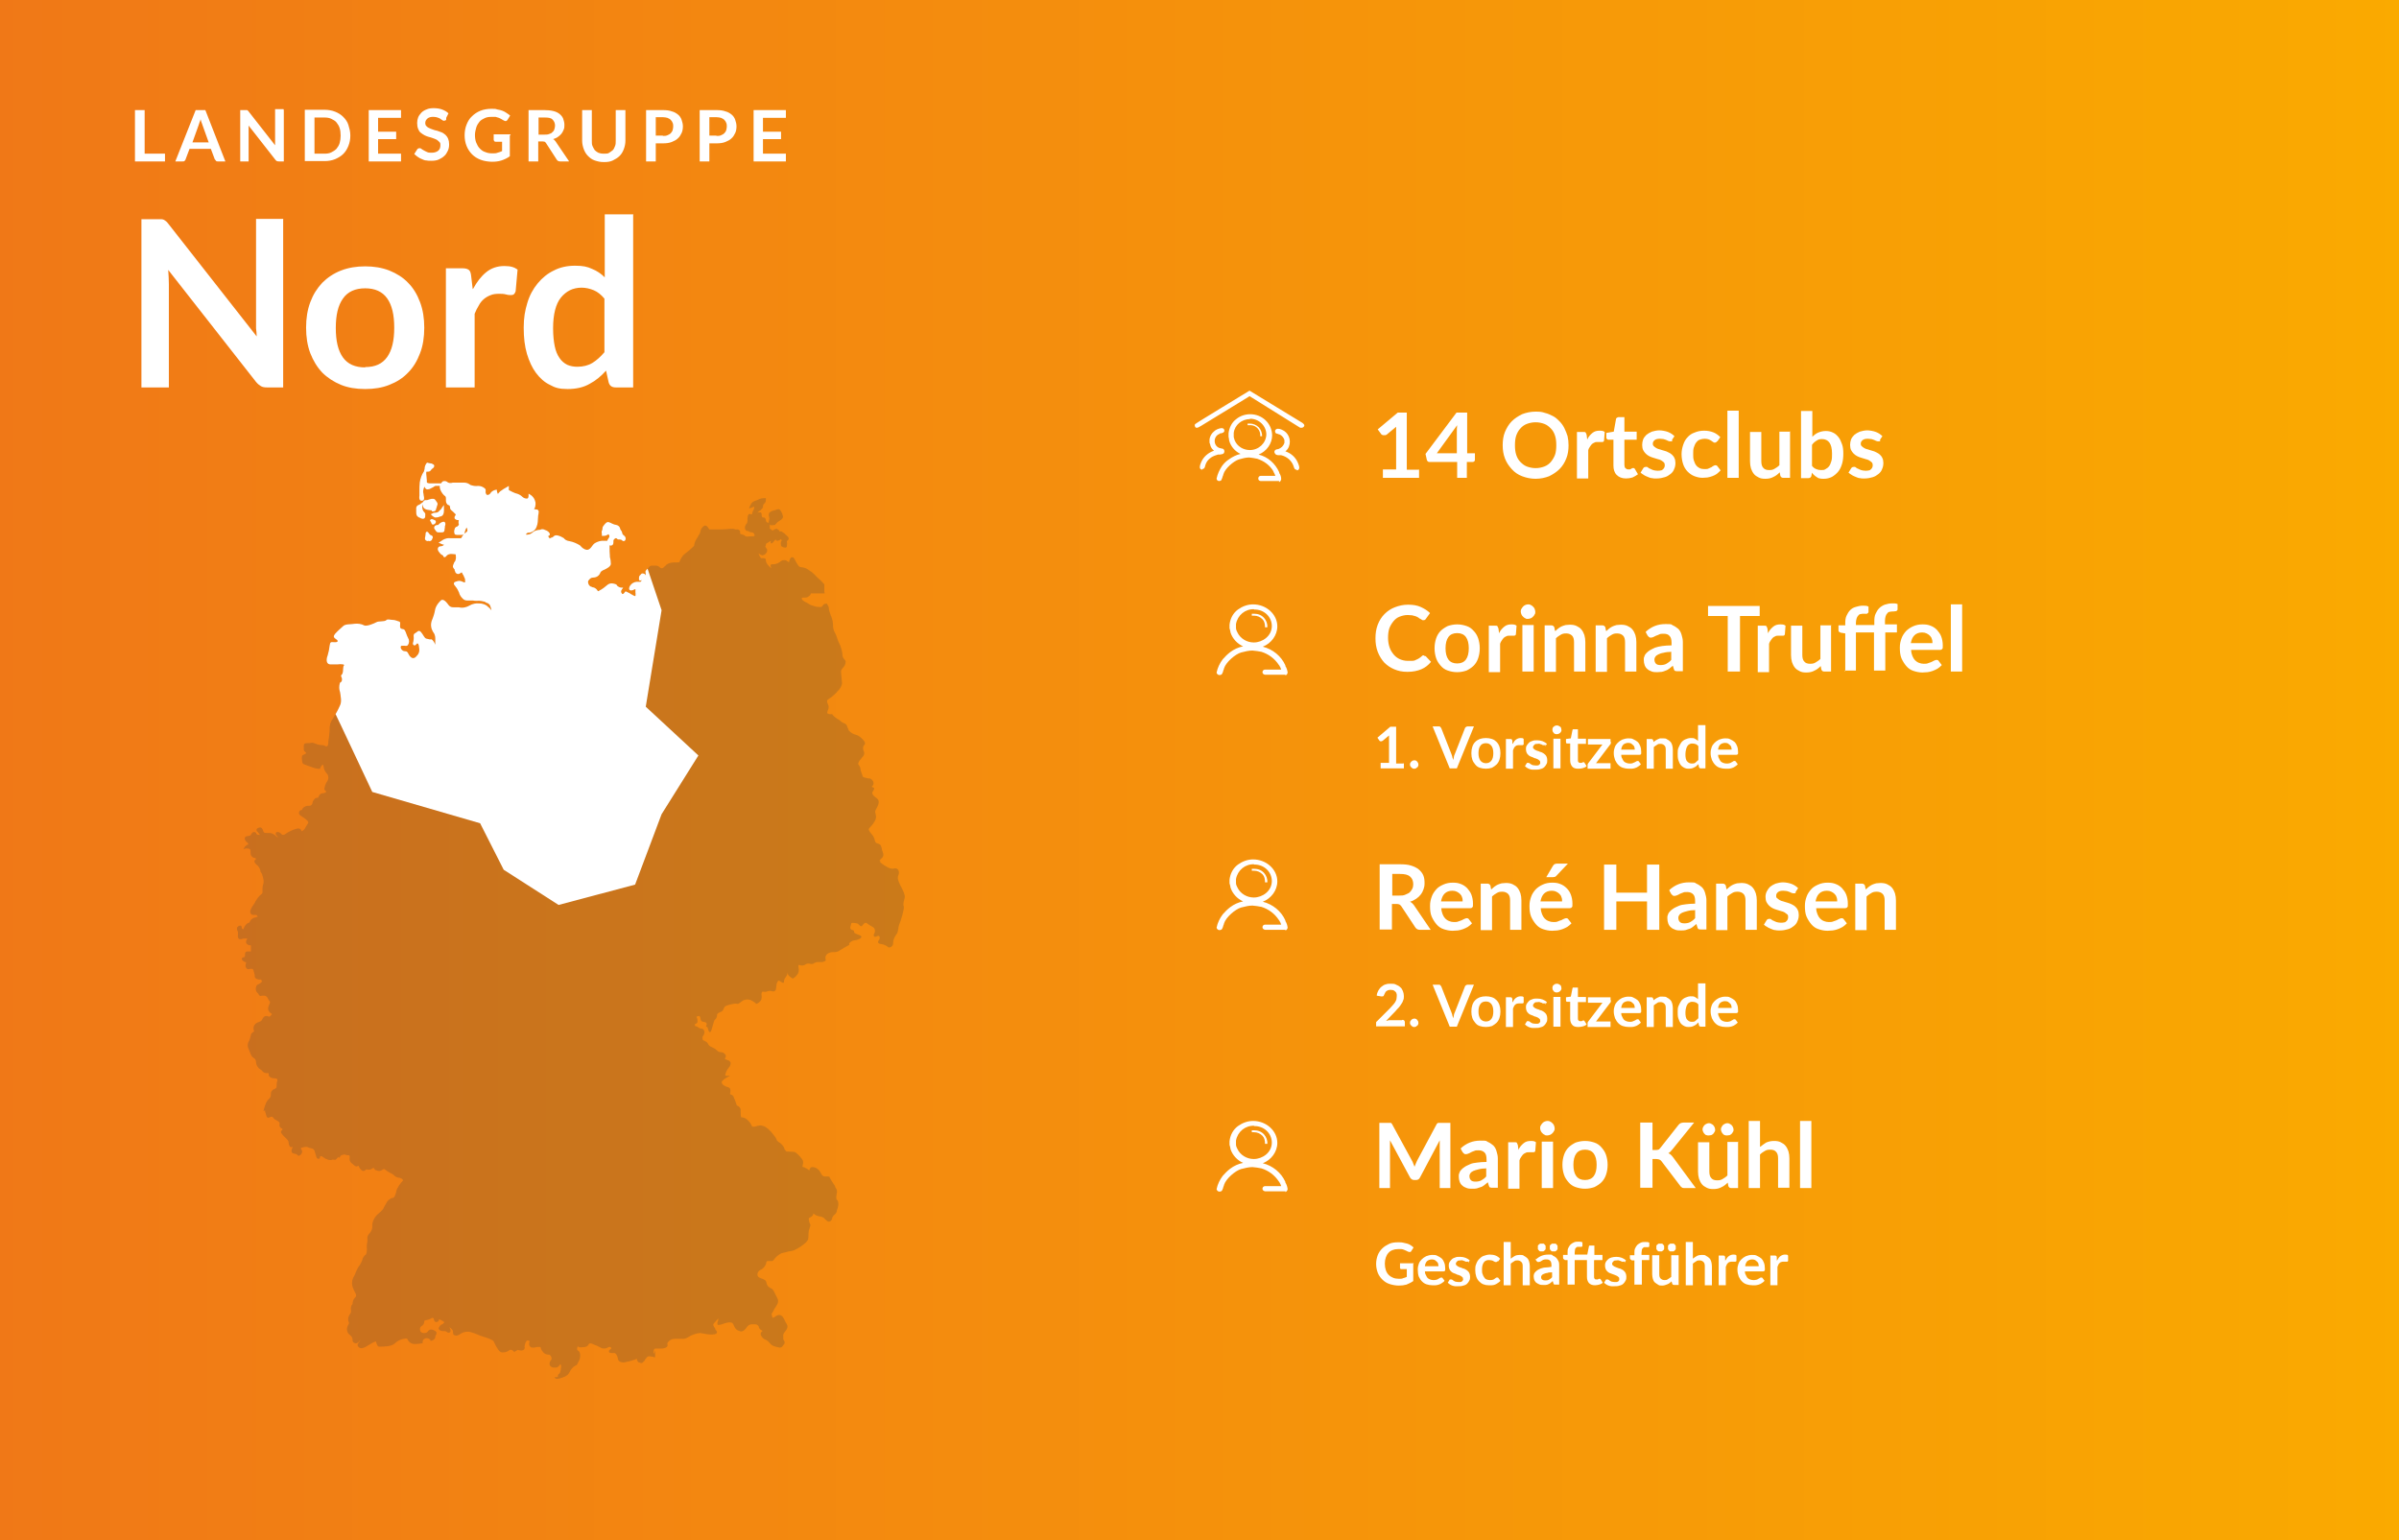 <?xml version="1.0" encoding="UTF-8"?>
<svg xmlns="http://www.w3.org/2000/svg" id="Layer_1" version="1.1" viewBox="0 0 743 477">
  <rect x="0" y="0" width="743" height="477" fill="#808080" stroke="none"/>
  <defs>
    <clipPath id="clippath">
      <path d="M0 0h743v477H0z" class="st0"></path>
    </clipPath>
    <clipPath id="clippath-1">
      <path d="M130.8 143 94 200.4l11.7 24.5 9.6 20.4 33.4 9.7 7.3 14.4 17 10.9 23.7-6.3 8.2-21.8 11.4-18.2-16.3-15.1 4.9-29.9-11.3-33.5-62.8-12.5z" class="st0"></path>
    </clipPath>
    <linearGradient id="linear-gradient" x1="73.9" x2="74.9" y1="659" y2="659" gradientTransform="matrix(743 0 0 -477 -54908 314585.4)" gradientUnits="userSpaceOnUse">
      <stop offset="0" stop-color="#f07817"></stop>
      <stop offset="1" stop-color="#faaa00"></stop>
    </linearGradient>
    <style>.st0{fill:none}.st2{isolation:isolate}.st5{fill:#fff}</style>
  </defs>
  <g clip-path="url(#clippath)">
    <path id="Mask-2" fill="url(#linear-gradient)" d="M0 0h743v477H0z"></path>
    <g id="Group_11">
      <path id="Combined_Shape" fill="#293b49" d="M172.8 426.5c-.1-.4 0-.8.4-1 .3-.2.3-.6.5-1.3 0-.2 0-.5.1-.8 0-.2 0-.5-.1-.7 0 0-.1-.1-.2-.1l-.1.1c-.3.6-.9 1-1.6.9-.4 0-.7 0-1-.2-.3-.2-.6-.5-.6-.9 0-.5.2-1 .6-1.4.1-.2.1-.3 0-.5 0-.4-.3-.7-.6-1h-.3c-.7 0-1.3-.3-1.7-.8-.3-.3-.6-.8-.7-1.2 0-.2-.1-.3-.2-.4h-.3c-.5 0-1 0-1.4.2h-.7c-.3 0-.6-.1-.8-.4-.3-.4-.3-.9-.1-1.3v-.3c-.1-.1-.3-.2-.5-.2-.1 0-.3 0-.4.1-.3.4-.5.9-.6 1.5s0 .5 0 .5c0 .3 0 .5-.2.7-.2.2-.4.3-.7.3-.4 0-.8 0-1.2-.2l-.9.5-.2.2-.2-.2c-.2-.3-.6-.5-.9-.5h-.3c-.6.5-1.3.8-2.1.8h-.4c-.7-.1-1.5-1.2-2.5-3.4-.2-.5-2-1.1-3-1.4-.4-.1-.8-.3-1.2-.4-1.1-.5-2.2-.9-3.4-1.2h-.6c-.8 0-1.6.3-2.3.8-.3.2-.7.4-1.1.4-.3 0-.6-.1-.8-.3-.2-.2-.2-.5-.2-.7 0-.4 0-.8-.8-1.4-.1 0-.3-.2-.4-.2.3.3.5.8.4 1.3 0 .2-.3.4-.5.4-.3 0-.5-.1-.7-.3-.2-.1-.3-.2-.5-.2h-.5c-.5 0-1-.1-1.3-.5-.2-.2-.2-.5 0-.7.2-.4.5-.8.9-.9.3-.1.5-.3.7-.6 0-.2-.7-.6-1.6-1 0 .5-.4.9-.9.9-.3 0-.6-.2-.7-.7 0-.3-.1-.6-.4-.6-.2 0-.3 0-.5.2-.4.2-.9.4-1.4.5-.3 0-.5.1-.7.2v.3c0 .6-.4 1.1-.9 1.4-.2.1-.4.4-.4.6-.1.4 0 .8.2 1.1.3.3.6.4 1 .4.3 0 .6 0 .9-.2.1 0 .2-.2.3-.3.2-.3.5-.5.9-.6.3 0 .6.1.9.2.5.2.8.5.9.7 0 .3 0 .6-.2.8-.1.2-.2.4-.2.6 0 .6-.6 1.1-1.2 1.2h-.3v-.3c-.3-.3-.7-.5-1.1-.5-.2 0-.4 0-.6.1-.5.2-.8.7-.7 1.2v.3h-.3c-.6.1-1.3.2-1.9.2-1.1.1-2.1-.5-2.5-1.5 0-.2-.3-.2-.6-.2-1.2.1-2.4.6-3.3 1.5-1 1-3.6 1-4.1 1h-.9c-.4-.1-.5-.6-.7-1 0-.2-.2-.6-.2-.6-.7.2-1.4.6-2 1-.6.3-1.1.7-1.6.9-.3.1-.6.2-.8.2-.5 0-.9-.2-1.1-.6-.2-.2-.2-.6 0-.8.1-.2.2-.4.4-.6.1-.2.2-.3.3-.5-.2.1-.3.3-.4.4-.2.3-.6.6-1 .6s-.8-.3-1-.7v-.4c0-.6-.3-1.1-.7-1.4-1-.6-1.3-1.9-.8-2.9 0-.2.2-.3.2-.4.2-.4.3-.4.1-.8-.3-.8-.2-1.6.3-2.3 0-.1.1-.2.2-.3q.3-.5.2-1.1c-.1-.7 0-1.4.5-1.9 0-.7.2-1.4.7-1.9.4-.3.5-.8.3-1.2 0-.1-.1-.2-.2-.4-.4-.7-.7-1.4-.9-2.2-.2-1 0-2.1.6-3 .2-.3.3-.6.4-.9.2-.5.4-1 .7-1.5.2-.4.4-.7.6-.9.3-.5.6-1 .8-1.6.1-.7.6-1.4 1.2-1.8.2-.7.3-1.4.2-2.1 0-.6 0-1.2.2-1.8v-.8c-.1-.6.1-1.2.5-1.6.7-.7 1.1-1.6 1-2.6 0-1.3.7-2.6 1.7-3.5.6-.5 1.2-1 1.7-1.7 0-.1.2-.3.3-.6.3-.5.6-1.1.9-1.6.5-.6 1.1-1.1 1.9-1.2.4-.1.7-1 .9-1.8 0-.3.2-.7.3-1 .5-.9 1.1-1.8 1.8-2.5v-.2c-.2-.4-.7-.6-1.1-.7-.6 0-1.3-.3-1.7-.8l-.2-.2c-.3-.2-.6-.3-.9-.5-.5-.2-.9-.5-1.3-.8-.3-.2-.5-.4-.6-.4-.2 0-.3.1-.5.2-.2.2-.6.3-.9.4-.3 0-.6 0-.9-.2h-.2c-.3-.1-.5-.3-.7-.6 0 0 0-.1-.1-.2-.1 0-.2.1-.3.2-.3.2-.6.4-1 .4h-.5c-.1 0-.2-.1-.3-.1h-.1c-.1 0-.3.2-.4.3-.1.1-.3.2-.5.2-.8 0-1.4-1.2-1.5-1.5 0 0 0-.1-.2-.1h-.1c0 .2-.3.2-.4.2-.3 0-.5-.2-.9-.5-.2-.2-.4-.4-.6-.5-.5-.4-.7-1-.6-1.6v-.6c0-.2-.2-.3-.7-.3-.3 0-.5 0-.7-.2h-.1c-.4 0-.8.1-1.2.3 0 0-.1.1-.2.3l-.5.5v-.4c-.3.2-.5.5-.7.7-.3.3-.5.3-.7.2h-.6c-.6.4-2.1-.2-2.7-.7s-1.1-.6-1.1 0-.9.6-1.1-.1c-.2-.7-.4-1.3-.6-2-.4-.9-1.2-.6-1.9-1s-1.6 0-2.1.1.1.6.2 1.1c0 .6-.4 1.2-1 1.4-.5 0-.4-.5-1.2-.6s-1.2-.4-1.1-1.1.7-1.2.1-1-1-.6-1-1.4-1.1-1.5-1.7-2.2-.9-1.1-.5-1.5.5-.5 0-.7c-.5-.2-.8-.8-.6-1.4.2-.6-1-1.1-1.5-1.4s-.5-1.2-1.6-.6-1.1-1.2-1.4-1.9v-.3l-.5.3.2-.8c0-.2.1-.4.2-.6 0-.2.1-.4.2-.6.2-.7.6-1.4 1.2-1.9.3-.3.5-.7.5-1.1v-.5c0-.6.5-1.2 1.1-1.4.1 0 .3-.1.4-.2.3-.2.3-.5.3-1.1 0-.4 0-.8.2-1.2v-.5c-.2-.2-.5-.3-.8-.3-1.2 0-1.9-.5-1.9-1.3v-.3h-.7c-.5 0-1-.3-1.3-.7-.1-.2-.3-.3-.5-.4-.8-.5-1.4-1.4-1.4-2.4 0-.5-.3-1-.7-1.2-.1 0-.2-.2-.4-.3-.4-.4-.6-1-.8-1.5-.1-.4-.3-.8-.5-1.2-.3-.8-.2-1.7.3-2.4.1-.3.2-.6.3-.8 0-.3.2-.5.2-.8 0-.4.1-.5.5-.9.1-.1.3-.2.5-.3v-.2c-.4-.8-.1-1.8.6-2.3.2-.2.5-.3.8-.4.5-.2.9-.3 1.1-.8.3-.7.7-1.1 1.3-1.1.2 0 .5 0 .7.2h.2c.2 0 .5-.3.8-.7v-.1l-.2-.2-.4-.3h-.1c0-.2-.1-.3-.2-.4-.5-.8-.2-1.3.2-2.3.2-.5.2-.6 0-.8-.2-.2-.3-.4-.4-.6-.3-.7-.7-1.1-1.3-1.1h-.3c-.2 0-.5 0-.7.1-.3 0-.6-.2-.7-.5 0 0 0-.2-.2-.3 0 0-.1-.2-.2-.2-.4-.4-.6-1.1-.4-1.7.2-.6.3-.8.7-.9.3-.1.5-.3.8-.5l.4-.4c-.1-.1-.2-.3-.3-.5v-.1h-.5c-.2 0-.5 0-.7-.1-.7-.3-.8-.5-.8-1 0-.2 0-.5-.1-.7-.1-.3-.2-.6-.2-.7 0-.3-.2-.5-.3-.7 0-.1-.1-.1-.2-.1h-.4c-.2 0-.4 0-.6.1h-.2c-.3 0-.6-.2-.7-.5-.2-.4-.2-.9 0-1.3v-.4H76c-.1 0-.2 0-.3-.1-.4-.2-.8-.5-.8-.9 0-.2.1-.4.6-.5.3 0 .4-.2.4-1 0-.2 0-.4.2-.6.1-.1.3-.2.5-.2h1.1v-1.9h-.2c-.5 0-.9-.2-1.2-.6-.2-.4-.1-.8.1-1.1 0-.1.1-.2.2-.4H76c-.4 0-.8 0-1.2.2h-.4c-.2 0-.4 0-.5-.2-.2-.3-.3-.7-.2-1.1v-.6c0-.3 0-.5-.2-.8-.1-.4-.3-.8.2-1.2.2-.2.5-.3.7-.3.1 0 .5 0 .5.7 0 .2.2.4.4.5l.2-.4c.2-.5.5-1 1-1.4.2-.1.4-.3.6-.3.1 0 .2 0 .3-.4.3-.6.8-1 1.5-1.2h.2c.2-.2.4-.2.7-.2 0-.1 0-.2-.1-.3l-.3-.3h-.7c-.3 0-.6 0-.8-.2-.2-.1-.3-.3-.4-.6-.1-.8.7-1.9.9-2.2.2-.3.5-.6.6-1 .3-.5.6-1 1-1.5.2-.3.6-.6.9-.9.2-.1.3-.3.4-.5v-.8c0-.6 0-1.2.2-1.7.2-.6.2-1.4 0-2 0-.2-.1-.4-.2-.7 0-.3-.2-.7-.4-1-.2-.2-.3-.5-.3-.8-.2-.7-.6-1.3-1.2-1.7-.4-.4-.6-.7-.6-1 0-.3.3-.6.6-.8l-.6-.3h-.2c-.8-.4-1-.8-1-1.6s0-1-.4-1.2c-.2 0-.5-.1-.7-.1h-.3l-.8.2.4-.7c.3-.3.6-.6 1-.7 0 0 .1 0 .1-.1 0 0 0-.4-.5-.7-.4-.3-.6-.7-.6-1.2.1-.4.4-.6.8-.6.7-.1 1.1-.2 1.2-.6.2-.4.5-.7.9-.7.3 0 .6.2.7.5.1.3.3.4 1.1.4-.2-.3-.4-.5-.6-.8 0-.1-.2-.2-.3-.3-.2-.2-.2-.5-.1-.7.2-.4.9-.5 1.1-.5.5 0 .7.5.9 1 0 .2.1.3.2.4 0 .2.3.3.7.3h1c.8 0 1.5.4 2.1 1 .2.2.4.3.6.4 0 0-.1-.3-.3-.4-.2-.2-.5-.5-.4-.9 0-.3.3-.4.6-.4.5 0 1 .4 1.3.8 0 0 .2.1.3.1.4 0 .8-.2 1.1-.5 1-.6 2-1.1 3.1-1.4.2 0 .4-.1.6-.1.5 0 1 .4 1 .9.5-.2.9-.6 1.1-1 .2-.4.4-.7.6-1 0-.1.2-.3.3-.5 0 0 .1-.2.1-.3 0 0 0-.1-.1-.2 0 0-.1-.2-.2-.3-.4-.4-.9-.8-1.4-1.1l-.3-.2c-.5-.3-.9-.6-.9-1 0-.3 0-.5.2-.7.1-.2.3-.3.6-.3h.1c.2-.7.9-1.2 1.7-1.3.8 0 1 0 1.3-.3.1-.2.3-.4.3-.7.1-.5.4-.9.7-1.2.2-.2.5-.3.8-.3.2 0 .3 0 .3-.1s0-.2.1-.3c.2-.6.7-1 1.3-1 .4 0 .8-.2 1.1-.5-.2-.2-.4-.3-.6-.6-.2-.4.4-2.1.9-2.7.4-.6.4-1.5 0-2.1-.7-.7-1.1-1.5-1.2-2.5-.1-1-.9.1-1 .6s-1.4.1-2.1-.1-2.4-.9-3-1.1-.6-1.4-.6-2.1.1-.6.9-1 .2-.6-.1-.9-.2-1-.2-1.9 1.6-.5 2.2-.7 1.2.2 2.1.5 1.5 0 2.4.5.9-1 .9-1.5c.2-1.1.3-2.2.4-3.4-.1-1.3.2-2.6 1-3.6.8-1.3 1.6-2.7 2.2-4.1.6-1.1.2-3 0-4.2-.3-.8-.3-1.7-.1-2.5.2-.9.6-.2.7-1.2s-.6-1.1-.1-1.6.4-1.2.5-2.2.6-.7 0-1c-.6-.1-1.2-.1-1.8 0h-2.3c-1.4-.2-1.1-1.9-.7-2.9.3-1 .5-2 .6-3 .2-1 .2-1.1 1.4-1s1.4-.4.6-.9-.9-.9-.4-1.6c.8-.9 1.7-1.7 2.6-2.5.7-.7 2.6-.5 3.5-.7 1-.1 2.1 0 3 .5.7.4 3.1-.6 3.8-1s2.5-.1 3-.6 1.2-.1 2-.1c.6 0 1.2.2 1.7.4.9.2.6.5.6 1.6s1 .6 1.4 1.1.6 1.6 1.1 2.5c.4.6.4 1.5 0 2.1-.2.4-.6.4-1.1.3h-.9c-.7.2-.1 1.7 1 1.7s.9.9 1.7 1.7 1.5.4 2.1-.4c.6-.6.8-1.5.6-2.4-.1-1.1-.4-1.7-.9-1s-1.2.1-1-.5c.2-.7.3-1.4.2-2.1 0-.9.4-.7 1.2-1.4s1.4.6 2 1.5.6.6 1.6.9c.4.1.6 0 .7 0l.3.2c.4.4.7.9.9 1.5v-2c0-.7-.2-1.4-.7-2-.6-1-.8-2.2-.4-3.4.5-1.2.9-2.4 1.1-3.7.3-1 .9-1.8 1.6-2.5.9-1 2 .6 2.7 1.5.5.5 1 .5 1.7.5h1.3c1.2.3 2.4 0 3.4-.6.9-.5 1.9-.7 2.9-.6 1 0 2 .3 2.7 1 .4.3.8.7 1.1 1.1 0-.3-.2-.7-.3-1.1-.1-.6-.6-1-1.2-1.2-.2 0-.4-.2-.5-.3-.8-.2-1.6-.4-2.4-.3h-.3c-.3 0-.7 0-1-.1h-1.9c-.6 0-1.1-.3-1.5-.8-.4-.4-.7-.9-.9-1.5 0-.2-.1-.3-.2-.5-.3-.7-.7-1.3-1.2-1.9-.2-.2-.3-.5-.2-.7 0-.3.4-.4.7-.5.1 0 .2 0 .3-.1.2 0 .4-.1.6-.1.4 0 .7.1 1.1.3.1 0 .3.1.5.2h.2c.1-.4 0-.8 0-1.1-.1-.3-.3-.6-.4-.9 0-.2-.2-.3-.3-.5 0 0 0-.2-.1-.2 0-.1-.1-.3-.2-.4 0 0-.1 0-.2.1-.3.2-.6.4-.9.4-.4 0-.8-.3-.9-.6 0-.2-.2-.4-.2-.6 0-.1 0-.3-.2-.4-.5-.6-.4-1 0-1.8 0-.2.2-.4.3-.5.1-.2.2-.3.3-1 0-.4 0-.8-.1-1.2-.4 0-.8-.1-1.2-.1-.3 0-.6 0-.9.1-.3.1-.6.3-.8.6-.2.2-.3.3-.5.3s-.4-.1-.4-.3c0-.2-.2-.3-.7-.6h-.1v-.1c-.2-.2-1.3-1.2-.8-2 .2-.3.5-.4.8-.4.3 0 .6-.1.8-.3 0 0 .2-.1.2-.2-.4 0-.8-.2-1.2-.4l-.5-.2.5-.3.9-.6c.7-.4 1.5-.6 2.3-.5H142.8c0-.1.2-.2.2-.3.3-.6.7-1.1 1.2-1.4.7-.4.6-.8.5-1.1 0-.2-.2-.4-.2-.5-.3.5-.5 1.1-.6 1.6 0 .4-.5.7-.9.7h-1.5c-.3 0-.6-.1-.7-.3-.2-.5-.2-1 0-1.5 0-.4.4-.7.7-.8.2 0 .3-.2.5-.4.1-.2.2-.4 0-.6 0-.3 0-.7.1-1h-.3c-.4 0-.8-.2-1-.5-.1-.3 0-.7.2-.9.2-.3.2-.3 0-.5 0 0-.1-.2-.2-.2l-.5-.5c-.5-.4-.9-.7-.9-1.1s-.1-.9-.4-.9c-.7-.2-1-1-.9-2.1q0-.5-.2-.7c-.1 0-.2-.2-.4-.3-.6-.6-1.1-1.4-1.3-2.3v-.6h-1c-.2 0-.5 0-.7.2-.1 0-.2.1-.3.2l-1.2.6c-.2 0-.4.1-.6.1-.6 0-.8-.5-.9-.9 0 .2-.2.4-.3.6v.2q-.3.6 0 1.6v.2c.2.9.2 1.3 0 1.6-.1.1-.3.2-.5.2h-.3c-.6-.2-.6-.9-.5-1.6V152.2c0-.9 0-1.9.1-2.8.2-1.2.6-2.4 1.3-3.4l.2-.8c0-.6.2-1.1.5-1.6.2-.3.4-.5.7-.5.3 0 .7.2.9.4.2.1.3.2.5.3.2 0 .4.3.4.5 0 .3-.2.6-.5.8-.2.1-.4.3-.5.5-.2.3-.5.5-.9.5h-.5s-.2.1 0 1.5c0 .4.1.8.1 1.2v.6c.1.2.6.3.8.3h3.6c.1-.1.2-.3.4-.5s.5-.2.8-.2c.3 0 .7.2.9.4.2.1.4.2.6.2.3 0 .6 0 .9-.1h3.7c.5 0 1.1.2 1.5.5 0 0 .2.1.3.2.8.3 1.6.4 2.4.3.8 0 1.5.3 2.1.8.2.2.3.6.2.9 0 .3 0 .6.2.8 0 .2.2.3.4.3.4 0 .8-.3 1-.7.4-.5 1-.8 1.6-.9h.3v.3c0 .3.2.7.3 1 .2-.3.4-.5.7-.8.7-.5 1.4-1 2.2-1.4l.5-.3v1.3c.7.4 1.4.7 2.1 1h.1c.7.2 1.4.5 1.9 1 .4.4 1 .7 1.6.6.4 0 .4-.9.4-.9v-.6l.5.3c.5.3.9.7 1.2 1.2.4.7.6 1.5.4 2.3 0 .4-.2.7-.4 1 .2 0 .4 0 .5.1h.2c.2 0 .5 0 .6.3.2.2.2.5.1.8 0 .2 0 .5-.1.6 0 .5-.1.9-.1 1.4 0 1-.2 2-.7 2.9-.5.7-1.3 1.2-2.2 1.2h-.1c-.3 0-.5.3-.7.5 0 0 0 .1.1.1h.3c.7 0 1.4-.4 1.9-.9.6-.4 1.4-.6 2.1-.6.2-.1.4-.2.6-.2.4 0 .7.1 1 .3 0 0 .2 0 .3.1.5.2 1.1.7 1.1 1.2 0 .2-.1.4-.4.5s0 .2.3.7v.1l.6-.3c.3 0 .5-.2.7-.4.2-.2.5-.3.7-.3.7 0 1.4.3 2.1.7.2.1.4.2.5.4.4.4.9.6 1.5.7 1.2.2 2.3.7 3.3 1.3l.2.2c.5.6 1.2 1.1 1.9 1.2h.1c.7 0 1.2-.6 1.6-1.2.2-.3.4-.5.6-.7.7-.5 1.5-.8 2.4-.9h1.7c0-.1 0-.2.1-.3 0 0 0-.1.1-.2.2-.3.6-.8.4-1.1 0-.1-.2-.3-.2-.4s0 0-.1 0c-.4.3-.9.5-1.4.5h-.6v-.7c-.1-.4-.1-.8.1-1.1 0-.1.1-.3.1-.5 0-.3 0-.5.5-1.1.5-.6.8-.9 1.2-.9.2 0 .5.1.7.2.6.3 1.2.6 1.9.7.6.1 1.1.6 1.2 1.2 0 .2.1.3.2.4.2.2.3.5.4.8 0 .4.3.7.6.9.4.3.6.8.4 1.3 0 .2-.3.4-.5.4s-.4 0-.5-.2c-.2-.2-.5-.3-.8-.3h-.4c-.2 0-.4-.2-.5-.3 0 0-.1-.1-.2-.1s-.2 0-.3.1q-.6.4-.5.9c0 .3 0 .7-.2 1-.1.2-.4.3-.6.3-.1 0-.3 0-.4-.1V169.5c0 .9 0 1.8.1 2.7v.3c.2.7.3 1.5.3 2.2-.1.8-1.2 1.4-2.3 1.9h-.1c-.5.3-.8.5-.9.9-.4.9-1.2 1.4-2.2 1.4-.6 0-1 .3-1.5 1-.1.2-.1.5 0 .8.1.4.4.8.8 1 .2 0 .4.1.5.2.6 0 1.1.4 1.5.9 0 .1.1.2.2.3.1 0 .2 0 .3-.1 1-.5 1.9-1.2 2.7-1.9.4-.3.8-.4 1.2-.4.6 0 1.7.2 1.8.8.4.3.8.5 1.2.5h.6c0 .1-.4.6-.4.6-.3.4-.3.9 0 1.2 0 .1.1.2.2.2.2 0 .6-.3.7-.6l.2-.2h.2l.6.3c.3.1.6.3.9.5.4.2.7.4 1.1.6h.3c0-.3.1-.7 0-1v-1.1h-.1c-.2.1-.5.2-.7.3-.2 0-.3.1-.5.1-.3 0-.5-.1-.6-.3-.2-.4.1-1.1.5-1.5.6-.7 1.5-1 2.4-.9H198.4s.1-.2.2-.2c0-.2.1-.3.2-.4-.2.1-.3.2-.3.2h-.2c0 .1-.2 0-.2 0l-.2-.2v-.4c0-.4 0-.8.4-1.1l.2-.2c.1-.2.3-.3.5-.3.1 0 .3 0 .4.1.3 0 .5.3.6.5 0-.3 0-.7-.1-1v-.2c.1-.3.3-.5.5-.7.2-.2.4-.3.5-.5.2-.4.6-.6 1-.6h1.3c.4 0 .8.2 1.1.5.2.1.3.3.5.3h.2c.3 0 .5-.2.9-.6.2-.1.3-.3.5-.5.7-.5 1.6-.7 2.5-.7h.8c.7 0 .8-.1.8-.3.3-.8.7-1.5 1.3-2.1l.6-.5c.7-.5 1.5-1.2 1.8-1.5l.2-.2c.4-.3.6-.5.6-.8.1-.8.5-1.6 1-2.3 0-.1.2-.2.2-.4.3-.4.6-.9.7-1.4.1-.8.6-1.5 1.3-1.9h.3c.4 0 .6.4.9.7 0 .2.2.4.4.5H223c.7 0 2.6-.1 3.4-.2h.4c.3 0 .6 0 .9.2h.3c0 .1 0 0 0 0h.2c.3 0 .7 0 .9.4.2.2.2.5.1.7 0 .2.1.3.8.5.4.1.7.2.8.5h.2c0 .1.3.1.3.1.7 0 1.3-.1 2-.1.4 0 .4-.2.4-.3 0-.4-.4-.9-.8-.9s-.8-.1-1.1-.4h-.3c-.5-.1-.8-.5-.8-1 0-.6.3-1.1.7-1.5 0-.2.1-.4.1-.6v-.2c0-.4 0-.9.1-1.3 0-.2.2-.7.6-.7.1 0 .3 0 .4.1h.3c0-.1.1-.5.1-.5.1-.3.2-.6.4-.9.2-.3.2-.7.2-1l-1 .4-.6.2.2-.6c.2-.5.5-1 .9-1.4.4-.2.7-.4 1.1-.5.3-.1.6-.2.9-.4.5-.2 1-.3 1.5-.3H237.2v.3c0 .5 0 1-.5 1.4-.3.2-.4.6-.4 1v.2c-.7.9-.9 1-1 1-.1 0-.3.2-.4.3-.1.1-.2.2-.4.3.1 0 .3-.1.4-.1h.5c.5 0 .5.5.5.8 0 .5.2.8.4.8H236.6c.4 0 .5.4.6.8.1.6.3.7.6.8H238.1v-.5c.2-.4.2-.8.1-1.3-.2-.4-.1-.8 0-1.2.4-.4.9-.7 1.5-.8.3 0 .6-.2.9-.3.1 0 .2 0 .4-.1.7 0 1 .9 1.3 1.5 0 .1.1.3.1.4.3.6 0 1.2-1.1 1.8-.4.2-.7.5-1 .9h-.1c0 .1-.1.3-.1.3h-.2c-.3 0-.6.1-.9.1-.2 0-.4 0-.6-.2v.3c0 .7 0 .9.1 1 .1 0 .2.2.4.3.2.1.2.2.3.2h.1c.1 0 .3-.1.4-.2.2-.2.4-.2.7-.3.2 0 .3 0 .4.1 0 .1.2.2.4.3h.1v.2c.1.2.2.2.2.2h.5c.3.2.7.4.9.6.1 0 .2.2.3.3.6.5 1.3 1 1 1.6-.1.2-.3.4-.5.5.1.5.1 1.1 0 1.6 0 .3-.3.5-.6.4-.4 0-.8-.2-1.1-.4h-.1v-.2c0-.2-.3-1.1.2-1.5 0-.2-.1-.3-.2-.5-.3.2-.6.4-1 .5h-.2c-.2 0-.4-.2-.5-.4-.2.2-.5.5-.6.7-.3.3-.4.5-.6.5h-.3v-.7c-.2 0-.3 0-.4.2-.1 0-.3.2-.5.3-.5.2-.5.3-.6.6 0 .1 0 .2-.1.4 0 .1-.1.2-.1.2l.2.3s.1.2.2.3c.2.2.2.4.2.7-.1.6-.5 1.1-1 1.3-.1 0-.3.1-.4.1-.4 0-.7-.2-1-.4 0 0-.2-.1-.3-.2 0 .1.1.2.2.4.1.4.4.8.6 1.1h.8c.7 0 .7.5.7.6 0 .4.1 1 1 1.9.2.2.4.4.7.6-.2-.4-.3-.7-.2-1 .1-.2.3-.3.5-.2.8 0 1.6-.2 2.3-.7.4-.4.8-.6 1.4-.6.4 0 .7.1 1 .4.2.1.3.2.5.2.1-.7.4-1.4.8-1.5h.2c.4 0 .6.4.9 1 .2.4.4.8.7 1.2.5.8.6.8 1.2.9.2 0 .4 0 .6.1.7.1 1.4.5 2 1 .1.1.3.2.5.3.5.4.9.8 1.3 1.2.2.2.4.5.7.7.7.6 1.4 1.3 2 2V183.4c.1 0 .1.4.1.4h-4c-.3 0-.3 0-.4.3 0 .2-.2.4-.4.5-.3.3-.7.5-1.2.5h-.4c-.5 0-.5 0-.7.2 0 .3.2.5.4.7.3.2.5.4.8.5.3.1.6.3.9.5.4.3.9.5 1.3.6.2 0 .4.1.6.2.4.1.9.2 1.3.2h.6c.3 0 .5-.2.6-.4.2-.4.6-.6.9-.6h.5v.2c.3.4.5.8.5 1.2 0 .6.3 1.3.5 1.9 0 0 0 .3.2.5.4.9.6 2 .6 3 0 .8.2 1.5.6 2.2l.3.6c.2.4.3.9.5 1.4.1.4.3.8.5 1.2.5 1 .8 2.1 1 3.2v.3c0 .6.2 1.1.6 1.5.2.2.4.5.4.8 0 .7-.3 1.3-.8 1.8-.6.7-.7 1-.6 1.6l.3 3.3c-.2 1-.7 1.8-1.5 2.5 0 0-.2.2-.2.3-.8.8-1.6 1.5-2.6 2.1-.3.2-.6.6 0 1.7.2.5.2 1 0 1.4l-.3.9v.3c.3.2.8.4 1.2.3h.3l.1.1c.4.6 1 1 1.6 1.4.4.2.7.4 1 .7.3.3.6.4 1 .6.7.2.9.7 1.1 1.3.1.3.3.7.4 1 .6.6 1.3 1.1 2.2 1.3.4.1.8.3 1.2.6.7.6 1.6 1.4 1.6 2 0 .2 0 .4-.2.5-.4.4-.5 1.1-.3 1.6 0 .1 0 .2.1.3.3.6.2 1.3-.3 1.8-.2.2-.3.3-.4.5-.4.4-.7.8-.9 1.3-.2.4-.1.5.1.8.3.3.4.7.5 1.1 0 .5.2 1 .4 1.5l.3.9c0 .3 1.3.5 1.7.6h.4c.5.1.9.5 1.1.9.2.4.2.8 0 1.2-.1.1-.2.3-.4.4 0 .1.2.2.3.3.1 0 .3 0 .4.2.1.2 0 .5-.4 1.1-.4.5 0 1.2 1.3 2.1 1.1.8.3 2.3-.2 3.2 0 .1-.1.2-.2.4-.2.4-.2.8 0 1.2 0 .2 0 .4.1.6.2 1.1-.9 2.6-1.6 3.3-.7.7-.8.8-.4 1.5.2.3.4.6.6.8.4.4.7.9.9 1.4.2 1 .3 1.4 1.1 1.6.9.2 1 .8 1.2 1.5 0 .3.1.6.2.8.4 1.2.4 1.4 0 2l-.9.9.4.3h-.4c.5.6 1 .9 1.6 1.3.7.4 1.7 1.2 3 .9s1.7 1.2 1.2 2.2.5 2.7 1 3.7 1.2 2.4 1 3.2-.6 1.9-.3 2.6-1 4.8-1.4 5.7-.2 2.4-1 3.2c-.6.8-.9 1.7-.9 2.7-.1 1.1-1.4 1.4-1.6 1-.6-.5-1.4-.8-2.2-.9-.9-.1-1.1-.6-.6-1.2s.3-1.7-.6-1.2-1.2-.2-.9-.7c.3-.5.4-1.2.1-1.7-.2-.5-1.5-.9-2-1.4s-1-.5-1.5.2-.7.6-1.2.1-.5-.5-1.5-.6-.9-.1-1.1.7-.2.9 0 1.2 1 .2 1 .7.2.6 1.6 1.1.4 1.2-.6 1.5-1.2 0-2.1.7.1.6-.6 1c-1 .5-1.9 1.1-2.9 1.7-.4.3-.9.4-1.4.4-.4 0-.9 0-1.3.1-1.5.4-1.7 1.5-1.5 2.1s-.2.6-1 .9H253c-.9.2-1 .6-1.6.6s-1-.4-1.9.1c-.5.4-1.2.5-1.9.2-.6-.1-.2.7-.2 1.4 0 .6-.1 1.2-.5 1.6-.5.7-.6.6-1 1s-.7 0-1.4-.5c-.4-.3-.6-.8-.5-1.2-.1.5-.3 1-.6 1.4-.4.5-.6 1-.6 1.6-.1.6-.9-.1-1.4-.4s-1 .9-1 2-.6 1.5-1.4 1.2c-.6-.2-1.2 0-1.7.2h-.7c-.3 0-.5-.2-.7.3-.2.7.2 1-.1 2.1-.3.7-1 1.2-1.7 1.4 0 0 .4-.1-1-.9-1-.7-2.4-.7-3.4.1-1 .7-1 .9-1.5.7s-3.6.5-3.8 1-.5 1.2-.9 1.4-1.4.5-1.4 1c0 .6-.2 1.1-.6 1.5-.4.2-.5 1.2-1.1 3.1s-1.1 0-1.2-.5-.6-.2-.5-.6.4-.6 0-1-1.1-.1-1.5-.6-.2-1.5-.7-1.5c-.3 0-.6.1-.8.3.3.5.4 1 .3 1.6 0 .2-.2.4-.5.5-.2 0-.3.2-.3.4s.2.4.4.4c.3 0 .5.2.8.4.2.2.5.3.8.3.4 0 .8.3.9.7.2.5 0 1.1-.3 1.5-.2.3-.3.6-.2.9 0 .2 0 .4.2.5.1 0 .3.2.4.2.5.2 1 .6 1.2 1.1.2.4.5.6 1 .8.4.2.8.4 1.1.6.2.2.4.3.5.4.3.4.8.6 1.3.6.6 0 1.2.4 1.5 1 0 .3 0 .6-.2.8-.1.1-.1.2-.1.2s0 .2.9.5c.4 0 .7.4.9.8 0 .6-.2 1.1-.6 1.5-.5.6-.8 1.2-1 1.9-.1.4-.1.6 0 .6H226.1l-1.1.6c-.5.3-.9.6-1.3 1-.3.4-.2.6.1 1.1.5.4 1.1.7 1.8.9.9.2.6 1.5.5 2 0 .1 0 .1.4.3.2 0 .4.2.6.4.4.9.8 1.9 1.1 2.9.6.2 1 .6 1.2 1.2v.9c0 .6 0 1.4.2 1.6h.2c1.1 0 2.5 1.3 2.9 2.4.2.4.3.5.6.5.5 0 .9-.1 1.4-.3h.2c.2-.1.4-.1.6-.1 1.2.1 2.2.7 3 1.7h.1c.5.7 1.1 1.3 1.5 1.9.1.2.3.4.4.7 0 .3.3.6.6.8.6.3 1.6 1.2 1.8 2 .1.4.4.7.7 1 .8 0 1.6 0 2.4.1.8.2 2.5 2.1 2.7 2.8.1.5 0 1-.1 1.4 0 .1 0 .3-.1.4.8.2 1.5.6 2.1 1.1h.1v-.2c.1-.3.3-.8.8-.8h.3c1 .1 1.8.7 2.3 1.6.4.9.7 1.2 1.2 1.3H256.5c.2 0 .5.1.5.4.3.6.7 1.2 1.1 1.8.3.4.5.7.6 1.1 0 .2.2.3.3.5.3.5.3 1.1.1 1.7 0 .2 0 .5-.1.7 0 .7 0 .8.2 1 .1.1.2.3.3.4.2.6.2 1.3 0 1.9 0 .3-.2.6-.3 1 0 .5-.3 1-.7 1.3-.2.1-.3.3-.4.4-.2.2-.3.5-.4.8 0 .4-.3.7-.6.9-.1 0-.3.1-.4.1-.4 0-.8-.4-1.2-.8-.1-.2-.3-.3-.4-.4-.3-.2-.7-.3-1-.4-.4 0-.8-.2-1.2-.3-.3-.1-.6-.3-.9-.6-.1.1-.2.2-.2.4-.1.3-.4.5-.7.7l-.6.3v.2c0 .6.2 1.3.5 1.9v.2s-.2.7-.5 1.6c0 .4-.1.7-.1 1.1 0 .5 0 1-.1 1.5-.3 1.3-3.9 3.4-4.8 3.6-.3 0-.7.2-1.1.2l-2.4.6c-1 .5-1.8 1.2-2.4 2.1-.2.2-.5.4-.8.3h-1.1c-.2 0-.3.2-.4.5 0 .4-.2.8-.5 1.2-.3.4-.7.8-1.2 1-.3.1-.6.4-.8.7-.2.3-.2.6-.2 1 .1.4.4.7.8.8.2.1.5.2.7.3.6.2 1.2.5 1.3 1.3.1.7.6 1.3 1.3 1.6.6.2.9.8 1.3 1.6.2.5.5.9.7 1.4.7 1.2 0 2.1-.5 2.9-.2.3-.4.5-.5.8-.1.3-.3.6-.5.9-.2.2-.3.6-.1.9 0 .3.1.5.2.7.4-.1.7-.3 1.1-.6.3-.2.6-.3.9-.3 1 0 1.5 1.1 1.9 2 .1.3.2.5.4.7.7 1.1 0 1.8-.5 2.5 0 0-.1.2-.2.3-.3.3-.4.9-.3 1.3v.6c0 .2 0 .3.2.5.3.4.3.9 0 1.2-.1.1-.2.3-.3.4-.2.3-.5.6-.9.6h-.2q-.6-.1-1.6-.4c-.6-.2-1.1-.6-1.5-1.1-.3-.4-.7-.7-1.1-.9-.7-.2-1.3-.8-1.6-1.6 0-.3 0-.6.2-.8l.2-.2s.2-.1.2-.2c0 0-.2 0-.2-.1-.5-.2-.9-.6-1-1.1 0-.2-.2-.4-.3-.5-.2-.2-.5-.3-.8-.3h-1.2c-.8.1-1 .4-1.5 1-.1.2-.2.3-.4.5-.3.4-.7.6-1.1.7-.3 0-.5 0-.8-.2-.1 0-.2 0-.3-.1-.7-.2-1.1-1-1.4-1.7 0-.2-.2-.3-.3-.5 0-.1-.4-.3-.9-.3-.7 0-1.3.2-1.9.4-.4.2-.9.3-1.4.4-.2 0-.4 0-.5-.2v-.6c.2-.4.3-.8.3-1.2l-.6.6c-.2.3-.5.6-.7.8-.5.5-.3.8.3 1.7v.2c.5.6.7.9.5 1.2s-.4.3-.8.4c-.6.1-1.2.1-1.8 0-.4 0-.8-.1-1.3-.2s-.9-.1-1.2-.2h-.1c-1.3.1-2.6.6-3.7 1.3-.5.3-1 .5-1.6.5H208.9c-.8 0-1.5.4-2 1-.3.4-.2.5-.2.7.2.3 0 .7-.3.9-.4.3-1 .4-1.5.4h-1.6c-.7 0-.8.1-.9 1.2s.5-.6.5-.6v2.1h-.4c0-.1-.5-.2-1.3-.3h-.2c-.5 0-.7.4-1.3 1.1v.2c-.5.5-.7.8-1.1.8-.2 0-.4-.1-.6-.2h-.2c-.2-.2-.4-.4-.5-.7v-.4c-.2 0-.4.1-.6.2-1.1.4-2.2.7-3.4.9h-.3c-1.4 0-1.6-.9-1.7-1.4v-.1c-.1-.5-.6-1.4-1-1.4h-.6c-.5 0-1 0-1.1-.4s.3-.7.5-.8c0 0 .3-.2.2-.4-.1-.2-.3-.3-.5-.3-.1 0-.3 0-.4.1-.4.3-.9.4-1.4.4-.4 0-.7-.1-1-.3l-1.2-.6c-.4-.1-.8-.3-1.2-.5-.2-.1-.5-.2-.8-.2-.2 0-.4.1-.5.3-.3.8-1.3.9-2 .9h-.8c-.2 0-.5-.2-.6-.4 0 .2 0 .4-.1.5-.2.7 0 .8.3 1 .2.1.4.4.5.7.2.7.1 1.5-.2 2.2l-.3.6c-.2.5-.4 1-.9 1.1-.8.4-1.4 1.2-1.8 2-.5 1.3-2.2 1.7-3.2 2h-.3c-.1.1-.3.1-.4.1-.3 0-.6-.2-.8-.5Zm-40.3-258.9h-.2c-.9-.3-.7-.9-.6-1.4 0-.2.1-.4.1-.7 0-.2 0-.8.4-.8s.4.2.8.7l.3.3c.2 0 .4.2.6.3.2.3.2.6 0 .8 0 .3-.3.8-.8.8-.2 0-.4 0-.6-.1Zm2.3-3.3c0-.1-.1-.3-.2-.4-.2-.3-.2-.6 0-.9.2-.3.6-.4 1.1-.4.4-.5 1-.9 1.6-1 .2 0 .4 0 .5.2.2.3.2.7 0 1.2 0 .3 0 .6-.1.9 0 .3 0 1-.8 1H135.7c-.5 0-.7-.4-.9-.8Zm-1.3-2.4c0-.2 0-.3-.2-.4-.1-.1-.2-.3 0-.5 0-.1.2-.2.4-.2.4 0 .7.2 1.1.4.1 0 .2.2.2.4 0 .3-.2.6-.4.7-.1.1-.3.2-.5.2-.4 0-.5-.4-.5-.6Zm-3.7-1.6c-.8-.4-.9-.9-.9-1.8v-.6c-.1-1 .2-1.2.7-1.5.2 0 .4-.2.6-.3l.8-.6-.2.9c-.1.6 0 1.3.3 1.9l.2.2c.4.5.5.6.4 1.1v.3c0 .7-.5.8-.7.8-.4 0-.8-.2-1.1-.4Zm4.6-.2c-.3-.1-.6-.4-.8-.6l-.2-.3h.3c.3-.3.7-.4 1.1-.4.4 0 .8-.1 1.1-.4.2-.3.4-.4.5-.5.2-.2.4-.4.5-.7l.6-.8v1c0 .4.2 2.1-.8 2.5-.1 0-.3.1-.4.1-.4.2-.9.3-1.3.3-.2 0-.4 0-.5-.1Zm-.6-2c-.3 0-.6-.1-.8-.1-.8-.1-1.5-.2-1.9-.9-.3-.5-.3-1.1-.1-1.6.2-.4.5-.6.8-.6h.5c.5-.2.9-.3 1.4-.4h.5c.4 0 .6.3.9.7 0 .1.1.2.2.3.3.5.3.6 0 1.4 0 .2-.1.4-.2.6 0 .4-.2.9-.9.9h-.5Z" opacity=".2" style="isolation:isolate"></path>
      <g id="Group_8">
        <path id="Mask-3" d="m130.8 143-36.9 57.4 11.8 24.6 9.6 20.4 33.4 9.6 7.3 14.4 17 10.9 23.7-6.3 8.2-21.8 11.4-18.2-16.2-15.1L205 189l-11.3-33.5-62.8-12.5Z" class="st0"></path>
        <g clip-path="url(#clippath-1)">
          <g id="Group_8-2">
            <path id="Combined_Shape-2" d="M172.8 426.5c-.1-.4 0-.8.4-1 .3-.2.3-.6.5-1.3 0-.2 0-.5.1-.8 0-.2 0-.5-.1-.7 0 0-.1-.1-.2-.1l-.1.1c-.3.6-.9 1-1.6.9-.4 0-.7 0-1-.2-.3-.2-.6-.5-.6-.9 0-.5.2-1 .6-1.4.1-.2.1-.3 0-.5 0-.4-.3-.7-.6-1h-.3c-.7 0-1.3-.3-1.7-.8-.3-.3-.6-.8-.7-1.2 0-.2-.1-.3-.2-.4h-.3c-.5 0-1 0-1.4.2h-.7c-.3 0-.6-.1-.8-.4-.3-.4-.3-.9-.1-1.3v-.3c-.1-.1-.3-.2-.5-.2-.1 0-.3 0-.4.1-.3.4-.5.9-.6 1.5s0 .5 0 .5c0 .3 0 .5-.2.7-.2.2-.4.3-.7.3-.4 0-.8 0-1.2-.2l-.9.5-.2.2-.2-.2c-.2-.3-.6-.5-.9-.5h-.3c-.6.5-1.3.8-2.1.8h-.4c-.7-.1-1.5-1.2-2.5-3.4-.2-.5-2-1.1-3-1.4-.4-.1-.8-.3-1.2-.4-1.1-.5-2.2-.9-3.4-1.2h-.6c-.8 0-1.6.3-2.3.8-.3.2-.7.4-1.1.4-.3 0-.6-.1-.8-.3-.2-.2-.2-.5-.2-.7 0-.4 0-.8-.8-1.4-.1 0-.3-.2-.4-.2.3.3.5.8.4 1.3 0 .2-.3.4-.5.4-.3 0-.5-.1-.7-.3-.2-.1-.3-.2-.5-.2h-.5c-.5 0-1-.1-1.3-.5-.2-.2-.2-.5 0-.7.2-.4.5-.8.9-.9.3-.1.5-.3.7-.6 0-.2-.7-.6-1.6-1 0 .5-.4.9-.9.9-.3 0-.6-.2-.7-.7 0-.3-.1-.6-.4-.6-.2 0-.3 0-.5.2-.4.2-.9.4-1.4.5-.3 0-.5.1-.7.2v.3c0 .6-.4 1.1-.9 1.4-.2.1-.4.4-.4.6-.1.4 0 .8.2 1.1.3.3.6.4 1 .4.3 0 .6 0 .9-.2.1 0 .2-.2.3-.3.2-.3.5-.5.9-.6.3 0 .6.1.9.2.5.2.8.5.9.7 0 .3 0 .6-.2.8-.1.2-.2.4-.2.6 0 .6-.6 1.1-1.2 1.2h-.3v-.3c-.3-.3-.7-.5-1.1-.5-.2 0-.4 0-.6.1-.5.2-.8.7-.7 1.2v.3h-.3c-.6.1-1.3.2-1.9.2-1.1.1-2.1-.5-2.5-1.5 0-.2-.3-.2-.6-.2-1.2.1-2.4.6-3.3 1.5-1 1-3.6 1-4.1 1h-.9c-.4-.1-.5-.6-.7-1 0-.2-.2-.6-.2-.6-.7.2-1.4.6-2 1-.6.3-1.1.7-1.6.9-.3.1-.6.2-.8.2-.5 0-.9-.2-1.1-.6-.2-.2-.2-.6 0-.8.1-.2.2-.4.4-.6.1-.2.2-.3.3-.5-.2.1-.3.3-.4.4-.2.3-.6.6-1 .6s-.8-.3-1-.7v-.4c0-.6-.3-1.1-.7-1.4-1-.6-1.3-1.9-.8-2.9 0-.2.2-.3.2-.4.2-.4.3-.4.1-.8-.3-.8-.2-1.6.3-2.3 0-.1.1-.2.2-.3q.3-.5.2-1.1c-.1-.7 0-1.4.5-1.9 0-.7.2-1.4.7-1.9.4-.3.5-.8.3-1.2 0-.1-.1-.2-.2-.4-.4-.7-.7-1.4-.9-2.2-.2-1 0-2.1.6-3 .2-.3.3-.6.4-.9.2-.5.4-1 .7-1.5.2-.4.4-.7.6-.9.3-.5.6-1 .8-1.6.1-.7.6-1.4 1.2-1.8.2-.7.3-1.4.2-2.1 0-.6 0-1.2.2-1.8v-.8c-.1-.6.1-1.2.5-1.6.7-.7 1.1-1.6 1-2.6 0-1.3.7-2.6 1.7-3.5.6-.5 1.2-1 1.7-1.7 0-.1.2-.3.3-.6.3-.5.6-1.1.9-1.6.5-.6 1.1-1.1 1.9-1.2.4-.1.7-1 .9-1.8 0-.3.2-.7.3-1 .5-.9 1.1-1.8 1.8-2.5v-.2c-.2-.4-.7-.6-1.1-.7-.6 0-1.3-.3-1.7-.8l-.2-.2c-.3-.2-.6-.3-.9-.5-.5-.2-.9-.5-1.3-.8-.3-.2-.5-.4-.6-.4-.2 0-.3.1-.5.2-.2.2-.6.3-.9.4-.3 0-.6 0-.9-.2h-.2c-.3-.1-.5-.3-.7-.6 0 0 0-.1-.1-.2-.1 0-.2.1-.3.2-.3.2-.6.4-1 .4h-.5c-.1 0-.2-.1-.3-.1h-.1c-.1 0-.3.2-.4.3-.1.1-.3.2-.5.2-.8 0-1.4-1.2-1.5-1.5 0 0 0-.1-.2-.1h-.1c0 .2-.3.2-.4.2-.3 0-.5-.2-.9-.5-.2-.2-.4-.4-.6-.5-.5-.4-.7-1-.6-1.6v-.6c0-.2-.2-.3-.7-.3-.3 0-.5 0-.7-.2h-.1c-.4 0-.8.1-1.2.3 0 0-.1.1-.2.3l-.5.5v-.4c-.3.2-.5.5-.7.7-.3.3-.5.3-.7.2h-.6c-.6.4-2.1-.2-2.7-.7s-1.1-.6-1.1 0-.9.6-1.1-.1c-.2-.7-.4-1.3-.6-2-.4-.9-1.2-.6-1.9-1s-1.6 0-2.1.1.1.6.2 1.1c0 .6-.4 1.2-1 1.4-.5 0-.4-.5-1.2-.6s-1.2-.4-1.1-1.1.7-1.2.1-1-1-.6-1-1.4-1.1-1.5-1.7-2.2-.9-1.1-.5-1.5.5-.5 0-.7c-.5-.2-.8-.8-.6-1.4.2-.6-1-1.1-1.5-1.4s-.5-1.2-1.6-.6-1.1-1.2-1.4-1.9v-.3l-.5.3.2-.8c0-.2.1-.4.2-.6 0-.2.1-.4.2-.6.2-.7.6-1.4 1.2-1.9.3-.3.5-.7.5-1.1v-.5c0-.6.5-1.2 1.1-1.4.1 0 .3-.1.4-.2.3-.2.3-.5.3-1.1 0-.4 0-.8.2-1.2v-.5c-.2-.2-.5-.3-.8-.3-1.2 0-1.9-.5-1.9-1.3v-.3h-.7c-.5 0-1-.3-1.3-.7-.1-.2-.3-.3-.5-.4-.8-.5-1.4-1.4-1.4-2.4 0-.5-.3-1-.7-1.2-.1 0-.2-.2-.4-.3-.4-.4-.6-1-.8-1.5-.1-.4-.3-.8-.5-1.2-.3-.8-.2-1.7.3-2.4.1-.3.2-.6.3-.8 0-.3.2-.5.2-.8 0-.4.1-.5.5-.9.1-.1.3-.2.5-.3v-.2c-.4-.8-.1-1.8.6-2.3.2-.2.5-.3.8-.4.5-.2.9-.3 1.1-.8.3-.7.7-1.1 1.3-1.1.2 0 .5 0 .7.2h.2c.2 0 .5-.3.8-.7v-.1l-.2-.2-.4-.3h-.1c0-.2-.1-.3-.2-.4-.5-.8-.2-1.3.2-2.3.2-.5.2-.6 0-.8-.2-.2-.3-.4-.4-.6-.3-.7-.7-1.1-1.3-1.1h-.3c-.2 0-.5 0-.7.1-.3 0-.6-.2-.7-.5 0 0 0-.2-.2-.3 0 0-.1-.2-.2-.2-.4-.4-.6-1.1-.4-1.7.2-.6.3-.8.7-.9.3-.1.5-.3.8-.5l.4-.4c-.1-.1-.2-.3-.3-.5v-.1h-.5c-.2 0-.5 0-.7-.1-.7-.3-.8-.5-.8-1 0-.2 0-.5-.1-.7-.1-.3-.2-.6-.2-.7 0-.3-.2-.5-.3-.7 0-.1-.1-.1-.2-.1h-.4c-.2 0-.4 0-.6.1h-.2c-.3 0-.6-.2-.7-.5-.2-.4-.2-.9 0-1.3v-.4H76c-.1 0-.2 0-.3-.1-.4-.2-.8-.5-.8-.9 0-.2.1-.4.6-.5.3 0 .4-.2.4-1 0-.2 0-.4.2-.6.1-.1.3-.2.5-.2h1.1v-1.9h-.2c-.5 0-.9-.2-1.2-.6-.2-.4-.1-.8.1-1.1 0-.1.1-.2.2-.4H76c-.4 0-.8 0-1.2.2h-.4c-.2 0-.4 0-.5-.2-.2-.3-.3-.7-.2-1.1v-.6c0-.3 0-.5-.2-.8-.1-.4-.3-.8.2-1.2.2-.2.5-.3.7-.3.1 0 .5 0 .5.7 0 .2.2.4.4.5l.2-.4c.2-.5.5-1 1-1.4.2-.1.4-.3.6-.3.1 0 .2 0 .3-.4.3-.6.8-1 1.5-1.2h.2c.2-.2.4-.2.7-.2 0-.1 0-.2-.1-.3l-.3-.3h-.7c-.3 0-.6 0-.8-.2-.2-.1-.3-.3-.4-.6-.1-.8.7-1.9.9-2.2.2-.3.5-.6.6-1 .3-.5.6-1 1-1.5.2-.3.6-.6.9-.9.2-.1.3-.3.4-.5v-.8c0-.6 0-1.2.2-1.7.2-.6.2-1.4 0-2 0-.2-.1-.4-.2-.7 0-.3-.2-.7-.4-1-.2-.2-.3-.5-.3-.8-.2-.7-.6-1.3-1.2-1.7-.4-.4-.6-.7-.6-1 0-.3.3-.6.6-.8l-.6-.3h-.2c-.8-.4-1-.8-1-1.6s0-1-.4-1.2c-.2 0-.5-.1-.7-.1h-.3l-.8.2.4-.7c.3-.3.6-.6 1-.7 0 0 .1 0 .1-.1 0 0 0-.4-.5-.7-.4-.3-.6-.7-.6-1.2.1-.4.4-.6.8-.6.7-.1 1.1-.2 1.2-.6.2-.4.5-.7.9-.7.3 0 .6.2.7.5.1.3.3.4 1.1.4-.2-.3-.4-.5-.6-.8 0-.1-.2-.2-.3-.3-.2-.2-.2-.5-.1-.7.2-.4.9-.5 1.1-.5.5 0 .7.5.9 1 0 .2.1.3.2.4 0 .2.3.3.7.3h1c.8 0 1.5.4 2.1 1 .2.2.4.3.6.4 0 0-.1-.3-.3-.4-.2-.2-.5-.5-.4-.9 0-.3.3-.4.6-.4.5 0 1 .4 1.3.8 0 0 .2.1.3.1.4 0 .8-.2 1.1-.5 1-.6 2-1.1 3.1-1.4.2 0 .4-.1.6-.1.5 0 1 .4 1 .9.5-.2.9-.6 1.1-1 .2-.4.4-.7.6-1 0-.1.2-.3.3-.5 0 0 .1-.2.1-.3 0 0 0-.1-.1-.2 0 0-.1-.2-.2-.3-.4-.4-.9-.8-1.4-1.1l-.3-.2c-.5-.3-.9-.6-.9-1 0-.3 0-.5.2-.7.1-.2.3-.3.6-.3h.1c.2-.7.9-1.2 1.7-1.3.8 0 1 0 1.3-.3.1-.2.3-.4.3-.7.1-.5.4-.9.7-1.2.2-.2.5-.3.8-.3.2 0 .3 0 .3-.1s0-.2.1-.3c.2-.6.7-1 1.3-1 .4 0 .8-.2 1.1-.5-.2-.2-.4-.3-.6-.6-.2-.4.4-2.1.9-2.7.4-.6.4-1.5 0-2.1-.7-.7-1.1-1.5-1.2-2.5-.1-1-.9.1-1 .6s-1.4.1-2.1-.1-2.4-.9-3-1.1-.6-1.4-.6-2.1.1-.6.9-1 .2-.6-.1-.9-.2-1-.2-1.9 1.6-.5 2.2-.7 1.2.2 2.1.5 1.5 0 2.4.5.9-1 .9-1.5c.2-1.1.3-2.2.4-3.4-.1-1.3.2-2.6 1-3.6.8-1.3 1.6-2.7 2.2-4.1.6-1.1.2-3 0-4.2-.3-.8-.3-1.7-.1-2.5.2-.9.6-.2.7-1.2s-.6-1.1-.1-1.6.4-1.2.5-2.2.6-.7 0-1c-.6-.1-1.2-.1-1.8 0h-2.3c-1.4-.2-1.1-1.9-.7-2.9.3-1 .5-2 .6-3 .2-1 .2-1.1 1.4-1s1.4-.4.6-.9-.9-.9-.4-1.6c.8-.9 1.7-1.7 2.6-2.5.7-.7 2.6-.5 3.5-.7 1-.1 2.1 0 3 .5.7.4 3.1-.6 3.8-1s2.5-.1 3-.6 1.2-.1 2-.1c.6 0 1.2.2 1.7.4.9.2.6.5.6 1.6s1 .6 1.4 1.1.6 1.6 1.1 2.5c.4.6.4 1.5 0 2.1-.2.4-.6.4-1.1.3h-.9c-.7.2-.1 1.7 1 1.7s.9.9 1.7 1.7 1.5.4 2.1-.4c.6-.6.8-1.5.6-2.4-.1-1.1-.4-1.7-.9-1s-1.2.1-1-.5c.2-.7.3-1.4.2-2.1 0-.9.4-.7 1.2-1.4s1.4.6 2 1.5.6.6 1.6.9c.4.1.6 0 .7 0l.3.2c.4.4.7.9.9 1.5v-2c0-.7-.2-1.4-.7-2-.6-1-.8-2.2-.4-3.4.5-1.2.9-2.4 1.1-3.7.3-1 .9-1.8 1.6-2.5.9-1 2 .6 2.7 1.5.5.5 1 .5 1.7.5h1.3c1.2.3 2.4 0 3.4-.6.9-.5 1.9-.7 2.9-.6 1 0 2 .3 2.7 1 .4.3.8.7 1.1 1.1 0-.3-.2-.7-.3-1.1-.1-.6-.6-1-1.2-1.2-.2 0-.4-.2-.5-.3-.8-.2-1.6-.4-2.4-.3h-.3c-.3 0-.7 0-1-.1h-1.9c-.6 0-1.1-.3-1.5-.8-.4-.4-.7-.9-.9-1.5 0-.2-.1-.3-.2-.5-.3-.7-.7-1.3-1.2-1.9-.2-.2-.3-.5-.2-.7 0-.3.4-.4.7-.5.1 0 .2 0 .3-.1.2 0 .4-.1.6-.1.4 0 .7.1 1.1.3.1 0 .3.1.5.2h.2c.1-.4 0-.8 0-1.1-.1-.3-.3-.6-.4-.9 0-.2-.2-.3-.3-.5 0 0 0-.2-.1-.2 0-.1-.1-.3-.2-.4 0 0-.1 0-.2.1-.3.2-.6.4-.9.4-.4 0-.8-.3-.9-.6 0-.2-.2-.4-.2-.6 0-.1 0-.3-.2-.4-.5-.6-.4-1 0-1.8 0-.2.2-.4.3-.5.1-.2.2-.3.3-1 0-.4 0-.8-.1-1.2-.4 0-.8-.1-1.2-.1-.3 0-.6 0-.9.1-.3.1-.6.3-.8.6-.2.2-.3.3-.5.3s-.4-.1-.4-.3c0-.2-.2-.3-.7-.6h-.1v-.1c-.2-.2-1.3-1.2-.8-2 .2-.3.5-.4.8-.4.3 0 .6-.1.8-.3 0 0 .2-.1.2-.2-.4 0-.8-.2-1.2-.4l-.5-.2.5-.3.9-.6c.7-.4 1.5-.6 2.3-.5H142.8c0-.1.2-.2.2-.3.3-.6.7-1.1 1.2-1.4.7-.4.6-.8.5-1.1 0-.2-.2-.4-.2-.5-.3.5-.5 1.1-.6 1.6 0 .4-.5.7-.9.7h-1.5c-.3 0-.6-.1-.7-.3-.2-.5-.2-1 0-1.5 0-.4.4-.7.7-.8.2 0 .3-.2.5-.4.1-.2.2-.4 0-.6 0-.3 0-.7.1-1h-.3c-.4 0-.8-.2-1-.5-.1-.3 0-.7.2-.9.2-.3.2-.3 0-.5 0 0-.1-.2-.2-.2l-.5-.5c-.5-.4-.9-.7-.9-1.1s-.1-.9-.4-.9c-.7-.2-1-1-.9-2.1q0-.5-.2-.7c-.1 0-.2-.2-.4-.3-.6-.6-1.1-1.4-1.3-2.3v-.6h-1c-.2 0-.5 0-.7.2-.1 0-.2.1-.3.2l-1.2.6c-.2 0-.4.1-.6.1-.6 0-.8-.5-.9-.9 0 .2-.2.4-.3.6v.2q-.3.6 0 1.6v.2c.2.9.2 1.3 0 1.6-.1.1-.3.2-.5.2h-.3c-.6-.2-.6-.9-.5-1.6V152.2c0-.9 0-1.9.1-2.8.2-1.2.6-2.4 1.3-3.4l.2-.8c0-.6.2-1.1.5-1.6.2-.3.4-.5.7-.5.3 0 .7.2.9.4.2.1.3.2.5.3.2 0 .4.3.4.5 0 .3-.2.6-.5.8-.2.1-.4.3-.5.5-.2.3-.5.5-.9.5h-.5s-.2.1 0 1.5c0 .4.1.8.1 1.2v.6c.1.2.6.3.8.3h3.6c.1-.1.2-.3.4-.5s.5-.2.8-.2c.3 0 .7.2.9.4.2.1.4.2.6.2.3 0 .6 0 .9-.1h3.7c.5 0 1.1.2 1.5.5 0 0 .2.1.3.2.8.3 1.6.4 2.4.3.8 0 1.5.3 2.1.8.2.2.3.6.2.9 0 .3 0 .6.2.8 0 .2.2.3.4.3.4 0 .8-.3 1-.7.4-.5 1-.8 1.6-.9h.3v.3c0 .3.2.7.3 1 .2-.3.4-.5.7-.8.7-.5 1.4-1 2.2-1.4l.5-.3v1.3c.7.4 1.4.7 2.1 1h.1c.7.2 1.4.5 1.9 1 .4.4 1 .7 1.6.6.4 0 .4-.9.4-.9v-.6l.5.3c.5.3.9.7 1.2 1.2.4.7.6 1.5.4 2.3 0 .4-.2.7-.4 1 .2 0 .4 0 .5.1h.2c.2 0 .5 0 .6.3.2.2.2.5.1.8 0 .2 0 .5-.1.6 0 .5-.1.9-.1 1.4 0 1-.2 2-.7 2.9-.5.7-1.3 1.2-2.2 1.2h-.1c-.3 0-.5.3-.7.5 0 0 0 .1.1.1h.3c.7 0 1.4-.4 1.9-.9.6-.4 1.4-.6 2.1-.6.2-.1.4-.2.6-.2.4 0 .7.1 1 .3 0 0 .2 0 .3.1.5.2 1.1.7 1.1 1.2 0 .2-.1.4-.4.5s0 .2.3.7v.1l.6-.3c.3 0 .5-.2.7-.4.2-.2.5-.3.7-.3.7 0 1.4.3 2.1.7.2.1.4.2.5.4.4.4.9.6 1.5.7 1.2.2 2.3.7 3.3 1.3l.2.2c.5.6 1.2 1.1 1.9 1.2h.1c.7 0 1.2-.6 1.6-1.2.2-.3.4-.5.6-.7.7-.5 1.5-.8 2.4-.9h1.7c0-.1 0-.2.1-.3 0 0 0-.1.1-.2.2-.3.6-.8.4-1.1 0-.1-.2-.3-.2-.4s0 0-.1 0c-.4.3-.9.5-1.4.5h-.6v-.7c-.1-.4-.1-.8.1-1.1 0-.1.1-.3.1-.5 0-.3 0-.5.5-1.1.5-.6.8-.9 1.2-.9.2 0 .5.1.7.2.6.3 1.2.6 1.9.7.6.1 1.1.6 1.2 1.2 0 .2.1.3.2.4.2.2.3.5.4.8 0 .4.3.7.6.9.4.3.6.8.4 1.3 0 .2-.3.4-.5.4s-.4 0-.5-.2c-.2-.2-.5-.3-.8-.3h-.4c-.2 0-.4-.2-.5-.3 0 0-.1-.1-.2-.1s-.2 0-.3.1q-.6.4-.5.9c0 .3 0 .7-.2 1-.1.2-.4.3-.6.3-.1 0-.3 0-.4-.1V169.5c0 .9 0 1.8.1 2.7v.3c.2.7.3 1.5.3 2.2-.1.8-1.2 1.4-2.3 1.9h-.1c-.5.3-.8.5-.9.9-.4.9-1.2 1.4-2.2 1.4-.6 0-1 .3-1.5 1-.1.2-.1.5 0 .8.1.4.4.8.8 1 .2 0 .4.1.5.2.6 0 1.1.4 1.5.9 0 .1.1.2.2.3.1 0 .2 0 .3-.1 1-.5 1.9-1.2 2.7-1.9.4-.3.8-.4 1.2-.4.6 0 1.7.2 1.8.8.4.3.8.5 1.2.5h.6c0 .1-.4.6-.4.6-.3.4-.3.9 0 1.2 0 .1.1.2.2.2.2 0 .6-.3.7-.6l.2-.2h.2l.6.3c.3.1.6.3.9.5.4.2.7.4 1.1.6h.3c0-.3.1-.7 0-1v-1.1h-.1c-.2.1-.5.2-.7.3-.2 0-.3.1-.5.1-.3 0-.5-.1-.6-.3-.2-.4.1-1.1.5-1.5.6-.7 1.5-1 2.4-.9H198.4s.1-.2.2-.2c0-.2.1-.3.2-.4-.2.1-.3.2-.3.2h-.2c0 .1-.2 0-.2 0l-.2-.2v-.4c0-.4 0-.8.4-1.1l.2-.2c.1-.2.3-.3.5-.3.1 0 .3 0 .4.1.3 0 .5.3.6.5 0-.3 0-.7-.1-1v-.2c.1-.3.3-.5.5-.7.2-.2.4-.3.5-.5.2-.4.6-.6 1-.6h1.3c.4 0 .8.2 1.1.5.2.1.3.3.5.3h.2c.3 0 .5-.2.9-.6.2-.1.3-.3.5-.5.7-.5 1.6-.7 2.5-.7h.8c.7 0 .8-.1.8-.3.3-.8.7-1.5 1.3-2.1l.6-.5c.7-.5 1.5-1.2 1.8-1.5l.2-.2c.4-.3.6-.5.6-.8.1-.8.5-1.6 1-2.3 0-.1.2-.2.2-.4.3-.4.6-.9.7-1.4.1-.8.6-1.5 1.3-1.9h.3c.4 0 .6.4.9.7 0 .2.2.4.4.5H223c.7 0 2.6-.1 3.4-.2h.4c.3 0 .6 0 .9.2h.3c0 .1 0 0 0 0h.2c.3 0 .7 0 .9.4.2.2.2.5.1.7 0 .2.1.3.8.5.4.1.7.2.8.5h.2c0 .1.3.1.3.1.7 0 1.3-.1 2-.1.4 0 .4-.2.4-.3 0-.4-.4-.9-.8-.9s-.8-.1-1.1-.4h-.3c-.5-.1-.8-.5-.8-1 0-.6.3-1.1.7-1.5 0-.2.1-.4.1-.6v-.2c0-.4 0-.9.1-1.3 0-.2.2-.7.6-.7.1 0 .3 0 .4.1h.3c0-.1.1-.5.1-.5.1-.3.2-.6.4-.9.2-.3.2-.7.2-1l-1 .4-.6.2.2-.6c.2-.5.5-1 .9-1.4.4-.2.7-.4 1.1-.5.3-.1.6-.2.9-.4.5-.2 1-.3 1.5-.3H237.2v.3c0 .5 0 1-.5 1.4-.3.2-.4.6-.4 1v.2c-.7.9-.9 1-1 1-.1 0-.3.2-.4.3-.1.1-.2.2-.4.3.1 0 .3-.1.4-.1h.5c.5 0 .5.5.5.8 0 .5.2.8.4.8H236.6c.4 0 .5.4.6.8.1.6.3.7.6.8H238.1v-.5c.2-.4.2-.8.1-1.3-.2-.4-.1-.8 0-1.2.4-.4.9-.7 1.5-.8.3 0 .6-.2.9-.3.1 0 .2 0 .4-.1.7 0 1 .9 1.3 1.5 0 .1.1.3.1.4.3.6 0 1.2-1.1 1.8-.4.2-.7.5-1 .9h-.1c0 .1-.1.3-.1.3h-.2c-.3 0-.6.1-.9.1-.2 0-.4 0-.6-.2v.3c0 .7 0 .9.1 1 .1 0 .2.2.4.3.2.1.2.2.3.2h.1c.1 0 .3-.1.4-.2.2-.2.4-.2.7-.3.2 0 .3 0 .4.1 0 .1.2.2.4.3h.1v.2c.1.2.2.2.2.2h.5c.3.2.7.4.9.6.1 0 .2.2.3.3.6.5 1.3 1 1 1.6-.1.2-.3.4-.5.5.1.5.1 1.1 0 1.6 0 .3-.3.5-.6.4-.4 0-.8-.2-1.1-.4h-.1v-.2c0-.2-.3-1.1.2-1.5 0-.2-.1-.3-.2-.5-.3.2-.6.4-1 .5h-.2c-.2 0-.4-.2-.5-.4-.2.2-.5.5-.6.7-.3.3-.4.5-.6.5h-.3v-.7c-.2 0-.3 0-.4.2-.1 0-.3.2-.5.3-.5.2-.5.3-.6.6 0 .1 0 .2-.1.4 0 .1-.1.2-.1.2l.2.3s.1.2.2.3c.2.2.2.4.2.7-.1.6-.5 1.1-1 1.3-.1 0-.3.1-.4.1-.4 0-.7-.2-1-.4 0 0-.2-.1-.3-.2 0 .1.1.2.2.4.1.4.4.8.6 1.1h.8c.7 0 .7.5.7.6 0 .4.1 1 1 1.9.2.2.4.4.7.6-.2-.4-.3-.7-.2-1 .1-.2.3-.3.5-.2.8 0 1.6-.2 2.3-.7.4-.4.8-.6 1.4-.6.4 0 .7.1 1 .4.2.1.3.2.5.2.1-.7.4-1.4.8-1.5h.2c.4 0 .6.4.9 1 .2.4.4.8.7 1.2.5.8.6.8 1.2.9.2 0 .4 0 .6.1.7.1 1.4.5 2 1 .1.1.3.2.5.3.5.4.9.8 1.3 1.2.2.2.4.5.7.7.7.6 1.4 1.3 2 2V183.4c.1 0 .1.4.1.4h-4c-.3 0-.3 0-.4.3 0 .2-.2.4-.4.5-.3.3-.7.5-1.2.5h-.4c-.5 0-.5 0-.7.2 0 .3.2.5.4.7.3.2.5.4.8.5.3.1.6.3.9.5.4.3.9.5 1.3.6.2 0 .4.1.6.2.4.1.9.2 1.3.2h.6c.3 0 .5-.2.6-.4.2-.4.6-.6.9-.6h.5v.2c.3.4.5.8.5 1.2 0 .6.3 1.3.5 1.9 0 0 0 .3.2.5.4.9.6 2 .6 3 0 .8.2 1.5.6 2.2l.3.6c.2.4.3.9.5 1.4.1.4.3.8.5 1.2.5 1 .8 2.1 1 3.2v.3c0 .6.2 1.1.6 1.5.2.2.4.5.4.8 0 .7-.3 1.3-.8 1.8-.6.7-.7 1-.6 1.6l.3 3.3c-.2 1-.7 1.8-1.5 2.5 0 0-.2.2-.2.3-.8.8-1.6 1.5-2.6 2.1-.3.2-.6.6 0 1.7.2.5.2 1 0 1.4l-.3.9v.3c.3.2.8.4 1.2.3h.3l.1.1c.4.6 1 1 1.6 1.4.4.2.7.4 1 .7.3.3.6.4 1 .6.7.2.9.7 1.1 1.3.1.3.3.7.4 1 .6.6 1.3 1.1 2.2 1.3.4.1.8.3 1.2.6.7.6 1.6 1.4 1.6 2 0 .2 0 .4-.2.5-.4.4-.5 1.1-.3 1.6 0 .1 0 .2.1.3.3.6.2 1.3-.3 1.8-.2.2-.3.3-.4.5-.4.4-.7.8-.9 1.3-.2.4-.1.5.1.8.3.3.4.7.5 1.1 0 .5.2 1 .4 1.5l.3.9c0 .3 1.3.5 1.7.6h.4c.5.1.9.5 1.1.9.2.4.2.8 0 1.2-.1.1-.2.3-.4.4 0 .1.2.2.3.3.1 0 .3 0 .4.2.1.2 0 .5-.4 1.1-.4.5 0 1.2 1.3 2.1 1.1.8.3 2.3-.2 3.2 0 .1-.1.2-.2.4-.2.4-.2.8 0 1.2 0 .2 0 .4.1.6.2 1.1-.9 2.6-1.6 3.3-.7.7-.8.8-.4 1.5.2.3.4.6.6.8.4.4.7.9.9 1.4.2 1 .3 1.4 1.1 1.6.9.2 1 .8 1.2 1.5 0 .3.1.6.2.8.4 1.2.4 1.4 0 2l-.9.9.4.3h-.4c.5.6 1 .9 1.6 1.3.7.4 1.7 1.2 3 .9s1.7 1.2 1.2 2.2.5 2.7 1 3.7 1.2 2.4 1 3.2-.6 1.9-.3 2.6-1 4.8-1.4 5.7-.2 2.4-1 3.2c-.6.8-.9 1.7-.9 2.7-.1 1.1-1.4 1.4-1.6 1-.6-.5-1.4-.8-2.2-.9-.9-.1-1.1-.6-.6-1.2s.3-1.7-.6-1.2-1.2-.2-.9-.7c.3-.5.4-1.2.1-1.7-.2-.5-1.5-.9-2-1.4s-1-.5-1.5.2-.7.6-1.2.1-.5-.5-1.5-.6-.9-.1-1.1.7-.2.9 0 1.2 1 .2 1 .7.2.6 1.6 1.1.4 1.2-.6 1.5-1.2 0-2.1.7.1.6-.6 1c-1 .5-1.9 1.1-2.9 1.7-.4.3-.9.4-1.4.4-.4 0-.9 0-1.3.1-1.5.4-1.7 1.5-1.5 2.1s-.2.6-1 .9H253c-.9.2-1 .6-1.6.6s-1-.4-1.9.1c-.5.4-1.2.5-1.9.2-.6-.1-.2.7-.2 1.4 0 .6-.1 1.2-.5 1.6-.5.7-.6.6-1 1s-.7 0-1.4-.5c-.4-.3-.6-.8-.5-1.2-.1.5-.3 1-.6 1.4-.4.5-.6 1-.6 1.6-.1.6-.9-.1-1.4-.4s-1 .9-1 2-.6 1.5-1.4 1.2c-.6-.2-1.2 0-1.7.2h-.7c-.3 0-.5-.2-.7.3-.2.7.2 1-.1 2.1-.3.7-1 1.2-1.7 1.4 0 0 .4-.1-1-.9-1-.7-2.4-.7-3.4.1-1 .7-1 .9-1.5.7s-3.6.5-3.8 1-.5 1.2-.9 1.4-1.4.5-1.4 1c0 .6-.2 1.1-.6 1.5-.4.2-.5 1.2-1.1 3.1s-1.1 0-1.2-.5-.6-.2-.5-.6.4-.6 0-1-1.1-.1-1.5-.6-.2-1.5-.7-1.5c-.3 0-.6.1-.8.3.3.5.4 1 .3 1.6 0 .2-.2.4-.5.5-.2 0-.3.2-.3.4s.2.4.4.4c.3 0 .5.2.8.4.2.2.5.3.8.3.4 0 .8.3.9.7.2.5 0 1.1-.3 1.5-.2.3-.3.6-.2.9 0 .2 0 .4.2.5.1 0 .3.2.4.2.5.2 1 .6 1.2 1.1.2.4.5.6 1 .8.4.2.8.4 1.1.6.2.2.4.3.5.4.3.4.8.6 1.3.6.6 0 1.2.4 1.5 1 0 .3 0 .6-.2.8-.1.1-.1.2-.1.2s0 .2.9.5c.4 0 .7.4.9.8 0 .6-.2 1.1-.6 1.5-.5.6-.8 1.2-1 1.9-.1.4-.1.6 0 .6H226.1l-1.1.6c-.5.3-.9.6-1.3 1-.3.4-.2.6.1 1.1.5.4 1.1.7 1.8.9.9.2.6 1.5.5 2 0 .1 0 .1.4.3.2 0 .4.2.6.4.4.9.8 1.9 1.1 2.9.6.2 1 .6 1.2 1.2v.9c0 .6 0 1.4.2 1.6h.2c1.1 0 2.5 1.3 2.9 2.4.2.4.3.5.6.5.5 0 .9-.1 1.4-.3h.2c.2-.1.4-.1.6-.1 1.2.1 2.2.7 3 1.7h.1c.5.7 1.1 1.3 1.5 1.9.1.2.3.4.4.7 0 .3.3.6.6.8.6.3 1.6 1.2 1.8 2 .1.4.4.7.7 1 .8 0 1.6 0 2.4.1.8.2 2.5 2.1 2.7 2.8.1.5 0 1-.1 1.4 0 .1 0 .3-.1.4.8.2 1.5.6 2.1 1.1h.1v-.2c.1-.3.3-.8.8-.8h.3c1 .1 1.8.7 2.3 1.6.4.9.7 1.2 1.2 1.3H256.5c.2 0 .5.1.5.4.3.6.7 1.2 1.1 1.8.3.4.5.7.6 1.1 0 .2.2.3.3.5.3.5.3 1.1.1 1.7 0 .2 0 .5-.1.7 0 .7 0 .8.2 1 .1.1.2.3.3.4.2.6.2 1.3 0 1.9 0 .3-.2.6-.3 1 0 .5-.3 1-.7 1.3-.2.1-.3.3-.4.4-.2.2-.3.5-.4.8 0 .4-.3.7-.6.9-.1 0-.3.1-.4.1-.4 0-.8-.4-1.2-.8-.1-.2-.3-.3-.4-.4-.3-.2-.7-.3-1-.4-.4 0-.8-.2-1.2-.3-.3-.1-.6-.3-.9-.6-.1.1-.2.2-.2.4-.1.3-.4.5-.7.7l-.6.3v.2c0 .6.2 1.3.5 1.9v.2s-.2.7-.5 1.6c0 .4-.1.7-.1 1.1 0 .5 0 1-.1 1.5-.3 1.3-3.9 3.4-4.8 3.6-.3 0-.7.2-1.1.2l-2.4.6c-1 .5-1.8 1.2-2.4 2.1-.2.2-.5.4-.8.3h-1.1c-.2 0-.3.2-.4.5 0 .4-.2.8-.5 1.2-.3.4-.7.8-1.2 1-.3.1-.6.4-.8.7-.2.3-.2.6-.2 1 .1.4.4.7.8.8.2.1.5.2.7.3.6.2 1.2.5 1.3 1.3.1.7.6 1.3 1.3 1.6.6.2.9.8 1.3 1.6.2.5.5.9.7 1.4.7 1.2 0 2.1-.5 2.9-.2.3-.4.5-.5.8-.1.3-.3.6-.5.9-.2.2-.3.6-.1.9 0 .3.1.5.2.7.4-.1.7-.3 1.1-.6.3-.2.6-.3.9-.3 1 0 1.5 1.1 1.9 2 .1.3.2.5.4.7.7 1.1 0 1.8-.5 2.5 0 0-.1.2-.2.3-.3.3-.4.9-.3 1.3v.6c0 .2 0 .3.2.5.3.4.3.9 0 1.2-.1.1-.2.3-.3.4-.2.3-.5.6-.9.6h-.2q-.6-.1-1.6-.4c-.6-.2-1.1-.6-1.5-1.1-.3-.4-.7-.7-1.1-.9-.7-.2-1.3-.8-1.6-1.6 0-.3 0-.6.2-.8l.2-.2s.2-.1.2-.2c0 0-.2 0-.2-.1-.5-.2-.9-.6-1-1.1 0-.2-.2-.4-.3-.5-.2-.2-.5-.3-.8-.3h-1.2c-.8.1-1 .4-1.5 1-.1.2-.2.3-.4.5-.3.4-.7.6-1.1.7-.3 0-.5 0-.8-.2-.1 0-.2 0-.3-.1-.7-.2-1.1-1-1.4-1.7 0-.2-.2-.3-.3-.5 0-.1-.4-.3-.9-.3-.7 0-1.3.2-1.9.4-.4.2-.9.3-1.4.4-.2 0-.4 0-.5-.2v-.6c.2-.4.3-.8.3-1.2l-.6.6c-.2.3-.5.6-.7.8-.5.5-.3.8.3 1.7v.2c.5.6.7.9.5 1.2s-.4.3-.8.4c-.6.1-1.2.1-1.8 0-.4 0-.8-.1-1.3-.2s-.9-.1-1.2-.2h-.1c-1.3.1-2.6.6-3.7 1.3-.5.3-1 .5-1.6.5H208.9c-.8 0-1.5.4-2 1-.3.4-.2.5-.2.7.2.3 0 .7-.3.9-.4.3-1 .4-1.5.4h-1.6c-.7 0-.8.1-.9 1.2s.5-.6.5-.6v2.1h-.4c0-.1-.5-.2-1.3-.3h-.2c-.5 0-.7.4-1.3 1.1v.2c-.5.5-.7.8-1.1.8-.2 0-.4-.1-.6-.2h-.2c-.2-.2-.4-.4-.5-.7v-.4c-.2 0-.4.1-.6.2-1.1.4-2.2.7-3.4.9h-.3c-1.4 0-1.6-.9-1.7-1.4v-.1c-.1-.5-.6-1.4-1-1.4h-.6c-.5 0-1 0-1.1-.4s.3-.7.5-.8c0 0 .3-.2.2-.4-.1-.2-.3-.3-.5-.3-.1 0-.3 0-.4.1-.4.3-.9.4-1.4.4-.4 0-.7-.1-1-.3l-1.2-.6c-.4-.1-.8-.3-1.2-.5-.2-.1-.5-.2-.8-.2-.2 0-.4.1-.5.3-.3.8-1.3.9-2 .9h-.8c-.2 0-.5-.2-.6-.4 0 .2 0 .4-.1.5-.2.7 0 .8.3 1 .2.1.4.4.5.7.2.7.1 1.5-.2 2.2l-.3.6c-.2.5-.4 1-.9 1.1-.8.4-1.4 1.2-1.8 2-.5 1.3-2.2 1.7-3.2 2h-.3c-.1.1-.3.1-.4.1-.3 0-.6-.2-.8-.5Zm-40.3-258.9h-.2c-.9-.3-.7-.9-.6-1.4 0-.2.1-.4.1-.7 0-.2 0-.8.4-.8s.4.2.8.7l.3.3c.2 0 .4.2.6.3.2.3.2.6 0 .8 0 .3-.3.8-.8.8-.2 0-.4 0-.6-.1Zm2.3-3.3c0-.1-.1-.3-.2-.4-.2-.3-.2-.6 0-.9.2-.3.6-.4 1.1-.4.4-.5 1-.9 1.6-1 .2 0 .4 0 .5.2.2.3.2.7 0 1.2 0 .3 0 .6-.1.9 0 .3 0 1-.8 1H135.7c-.5 0-.7-.4-.9-.8Zm-1.3-2.4c0-.2 0-.3-.2-.4-.1-.1-.2-.3 0-.5 0-.1.2-.2.4-.2.4 0 .7.2 1.1.4.1 0 .2.2.2.4 0 .3-.2.6-.4.7-.1.1-.3.2-.5.2-.4 0-.5-.4-.5-.6Zm-3.7-1.6c-.8-.4-.9-.9-.9-1.8v-.6c-.1-1 .2-1.2.7-1.5.2 0 .4-.2.6-.3l.8-.6-.2.9c-.1.6 0 1.3.3 1.9l.2.2c.4.5.5.6.4 1.1v.3c0 .7-.5.8-.7.8-.4 0-.8-.2-1.1-.4Zm4.6-.2c-.3-.1-.6-.4-.8-.6l-.2-.3h.3c.3-.3.7-.4 1.1-.4.4 0 .8-.1 1.1-.4.2-.3.4-.4.5-.5.2-.2.4-.4.5-.7l.6-.8v1c0 .4.2 2.1-.8 2.5-.1 0-.3.1-.4.1-.4.2-.9.3-1.3.3-.2 0-.4 0-.5-.1Zm-.6-2c-.3 0-.6-.1-.8-.1-.8-.1-1.5-.2-1.9-.9-.3-.5-.3-1.1-.1-1.6.2-.4.5-.6.8-.6h.5c.5-.2.9-.3 1.4-.4h.5c.4 0 .6.3.9.7 0 .1.1.2.2.3.3.5.3.6 0 1.4 0 .2-.1.4-.2.6 0 .4-.2.9-.9.9h-.5Z" class="st5"></path>
          </g>
        </g>
      </g>
    </g>
    <path id="ic_dach_copy_3" d="M396.2 149h-5.8c-.5-.1-.7-.4-.7-.8s.3-.8.7-.8h4.6c-.1-.4-.3-.7-.5-1.1s-.1-.3-.1-.3c-1.1-1.9-2.9-3.2-5-3.9-.8-.2-1.7-.3-2.5-.4-1.1 0-2.1.3-3.2.6-1.6.5-4.3 2.8-4.8 4.6 0 .2-.1.4-.2.6-.1.4-.2.7-.4 1.1 0 .3-.6.4-.7.4-.4 0-.8-.3-.8-.7v-.1c.3-1.4.9-2.7 1.7-3.9.6-.8 1.3-1.5 2.1-2 1.1-.8 2.3-1.4 3.6-1.7-1.7-.8-3-2.3-3.5-4.1 0-.4-.2-1.2-.2-1.2v-1.1c.2-1.7 1-3.4 2.4-4.4 1.2-1 2.8-1.5 4.3-1.5 3.7 0 6.7 2.8 6.8 6.5 0 2.6-1.7 5-4.2 6 2.9.7 5.2 2.8 6.4 5.5v.2c.4.6.6 1.2.6 1.9 0 .3-.3.9-.7.9Zm-9-19.2c-2.6 0-4.8 1.8-5.1 4.3v1.1c0 .4.2.8.3 1.2.8 1.9 2.7 3 4.7 3 2.7 0 5-2.1 5.1-4.8 0-2.7-2.3-4.9-5-4.9h-.1Zm14.4 15.7c-.7 0-.8-.6-1-1.2-.6-1.7-2.1-2.9-3.8-3.3h-.6c-.4 0-1 0-1.3-.5-.1-.1-.2-.3-.2-.5 0-.3.1-.5.4-.7.3-.1.5-.2.8-.2.9-.3 1.6-1 1.9-1.9v-.9c-.2-.7-.7-1.3-1.4-1.7-.2 0-.4-.1-.6-.2-.2 0-.4-.1-.6-.2-.2 0-.3-.5-.3-.6 0-.6.5-.8.9-.8s.8.1 1.2.3c2 .8 3 3.1 2.2 5.2-.2.6-.6 1.1-1.1 1.5 1.8.6 3.2 1.9 3.9 3.6.2.5.4 1 .4 1.5 0 .4-.3.8-.7.8Zm-29.2 0c-.4 0-.8-.3-.8-.7v-.1c0-.5.2-1 .4-1.5.7-1.7 2.2-3 4-3.6-.5-.4-.9-.9-1.1-1.5 0-.3-.3-.9-.3-1v-1c.1-.9.6-1.8 1.3-2.4.6-.6 1.5-1 2.4-1.1.6 0 .9.3.9.8s-.5.7-1 .8c-.2 0-.4 0-.5.2-.9.3-1.5 1.2-1.5 2.2 0 1 .6 1.9 1.6 2.2.1 0 .3 0 .4.1.5 0 1 .2 1 .9 0 .2 0 .3-.1.4-.1.5-.8.5-1.3.6h-.6c-.7.2-1.5.5-2.1.9-.9.6-1.5 1.4-1.8 2.4-.1.6-.3 1.2-1 1.2Zm18.5-10.4h-.6c.2-1.7-1.1-3.3-2.8-3.4h-1.1v-.5h.7c1 0 2 .4 2.8 1.2.7.8 1 1.8 1 2.8Zm12.2-2.6h-.4l-15.7-9.8-.6.4c-12 7.3-14.8 9.1-15.1 9.2-.2.1-.4.2-.6.2-.3 0-.5-.1-.6-.4-.1-.2-.1-.5 0-.7.2-.3 16.8-10.3 16.9-10.4.1 0 11.7 7.2 16.4 10 .5.4.7.7.5 1-.1.3-.5.5-.8.5Z" class="st5"></path>
    <g class="st2">
      <path d="M439.5 145.4v2.6h-11.2v-2.6h4.1V132.2l-2.9 2.4c-.2.1-.3.2-.5.2h-.5c-.1 0-.3 0-.4-.1-.1 0-.2-.1-.3-.2l-1.1-1.5 6.2-5.2h2.8v17.7h3.6ZM456.8 140.4v2c0 .2 0 .3-.2.5-.1.1-.3.2-.5.2h-1.8v4.9h-3v-4.9h-8.5c-.2 0-.4 0-.6-.2s-.3-.3-.3-.5l-.4-1.8 9.6-12.8h3.3v12.6h2.5Zm-5.6 0v-6.6c0-.6 0-1.3.1-2.1l-6.3 8.7h6.2ZM485.8 137.9c0 1.5-.2 2.9-.7 4.1-.5 1.3-1.2 2.4-2.1 3.3s-2 1.6-3.2 2.2c-1.3.5-2.7.8-4.2.8s-2.9-.3-4.2-.8c-1.3-.5-2.3-1.2-3.2-2.2s-1.6-2-2.1-3.3-.7-2.6-.7-4.1.2-2.9.7-4.1 1.2-2.4 2.1-3.3c.9-.9 2-1.6 3.2-2.2 1.3-.5 2.7-.8 4.2-.8s2 .1 2.9.4c.9.2 1.7.6 2.5 1s1.4 1 2 1.6c.6.6 1.1 1.3 1.5 2.1.4.8.7 1.6 1 2.5.2.9.3 1.8.3 2.8Zm-3.8 0c0-1.1-.1-2.1-.4-3-.3-.9-.7-1.6-1.3-2.2-.6-.6-1.2-1.1-2-1.4-.8-.3-1.7-.5-2.7-.5s-1.9.2-2.7.5c-.8.3-1.5.8-2 1.4-.6.6-1 1.4-1.3 2.2-.3.9-.4 1.9-.4 3s.1 2.1.4 3 .7 1.6 1.3 2.2 1.2 1.1 2 1.4c.8.3 1.7.5 2.7.5s1.9-.2 2.7-.5c.8-.3 1.5-.8 2-1.4s1-1.4 1.3-2.2.4-1.9.4-3ZM491.6 136.1c.4-.9 1-1.5 1.6-2 .6-.5 1.3-.7 2.2-.7s1.2.1 1.6.4l-.2 2.6c0 .2-.1.3-.2.4s-.2.1-.4.1h-1.4c-.4 0-.7 0-1 .2-.3.1-.6.3-.8.5-.2.2-.4.5-.6.8s-.4.6-.5 1v8.8h-3.5v-14.4h2c.4 0 .6 0 .7.2.1.1.2.4.3.7l.2 1.6ZM503.6 148.2c-1.3 0-2.2-.4-2.9-1.1-.7-.7-1-1.7-1-2.9v-8h-1.5c-.2 0-.3 0-.5-.2s-.2-.3-.2-.5v-1.4l2.3-.4.7-3.9c0-.2.1-.3.3-.4.1-.1.3-.2.5-.2h1.8v4.5h3.8v2.5h-3.8v7.8c0 .4.1.8.3 1s.5.4.9.4h.5c.1 0 .3-.1.4-.2.1 0 .2-.1.3-.2h.6l.2.2 1 1.7c-.5.4-1.1.7-1.7 1-.7.2-1.3.3-2 .3ZM518 136.4c0 .1-.2.3-.3.3h-.4c-.2 0-.3 0-.5-.1-.2 0-.4-.2-.7-.3-.3-.1-.5-.2-.9-.3-.3 0-.7-.1-1.1-.1-.7 0-1.2.1-1.6.4-.4.3-.6.7-.6 1.1s.1.6.3.8c.2.2.5.4.8.6.3.2.7.3 1.1.4s.8.3 1.3.4.9.3 1.3.5.8.4 1.1.7c.3.3.6.6.8 1.1.2.4.3.9.3 1.5s-.1 1.3-.4 1.9c-.2.6-.6 1.1-1.1 1.5-.5.4-1.1.8-1.8 1-.7.2-1.5.4-2.5.4s-1 0-1.4-.1c-.5 0-.9-.2-1.4-.4-.4-.2-.8-.3-1.2-.6s-.7-.4-1-.7l.8-1.3c.1-.2.2-.3.4-.4.1 0 .3-.1.5-.1s.4 0 .6.2.4.3.7.4c.3.1.5.3.9.4s.8.2 1.3.2.8 0 1.1-.1c.3 0 .5-.2.7-.4.2-.2.3-.3.4-.6s.1-.4.1-.7c0-.3-.1-.6-.3-.8s-.5-.4-.8-.6c-.3-.2-.7-.3-1.1-.4-.4-.1-.9-.3-1.3-.4-.4-.1-.9-.3-1.3-.5s-.8-.5-1.1-.8c-.3-.3-.6-.7-.8-1.1-.2-.4-.3-1-.3-1.6s.1-1.1.3-1.7c.2-.5.6-1 1-1.4.5-.4 1-.7 1.7-1 .7-.2 1.5-.4 2.3-.4s1.9.2 2.7.5c.8.3 1.5.8 2 1.3l-.8 1.2ZM531.8 136.7l-.3.3s-.2.1-.4.1-.4 0-.5-.2c-.2-.1-.4-.2-.6-.4-.2-.1-.5-.3-.8-.4-.3-.1-.7-.2-1.2-.2s-1.1.1-1.6.3c-.5.2-.8.5-1.1.9-.3.4-.5.9-.7 1.5-.2.6-.2 1.2-.2 2s0 1.4.2 2 .4 1.1.7 1.5.7.7 1.1.9c.4.2.9.3 1.5.3s1 0 1.3-.2c.3-.1.6-.3.9-.4.2-.2.4-.3.6-.4.2-.1.4-.2.6-.2s.5.1.6.3l1 1.3c-.4.4-.8.8-1.2 1.1-.4.3-.9.5-1.4.7-.5.2-1 .3-1.5.4-.5 0-1 .1-1.5.1-.9 0-1.7-.2-2.5-.5s-1.5-.8-2.1-1.4c-.6-.6-1.1-1.4-1.4-2.3-.3-.9-.5-2-.5-3.1s.2-2 .5-2.9c.3-.9.7-1.7 1.3-2.3.6-.7 1.3-1.2 2.2-1.5.9-.4 1.9-.6 3-.6s2 .2 2.8.5c.8.3 1.5.8 2.2 1.5l-.9 1.3ZM538.5 127.2V148H535v-20.8h3.5ZM554.4 133.6V148h-2.1c-.5 0-.7-.2-.9-.6l-.2-1.1c-.6.6-1.2 1.1-1.9 1.4-.7.4-1.5.6-2.5.6s-1.5-.1-2.1-.4c-.6-.3-1.1-.6-1.5-1.1-.4-.5-.7-1.1-.9-1.7-.2-.7-.3-1.4-.3-2.2v-9.1h3.5v9.1c0 .9.2 1.6.6 2 .4.5 1 .7 1.8.7s1.2-.1 1.7-.4c.5-.3 1-.6 1.5-1.1v-10.4h3.5ZM561.2 135.4c.6-.6 1.2-1.1 1.9-1.4s1.5-.5 2.4-.5 1.6.2 2.2.5c.7.3 1.2.8 1.7 1.4.5.6.8 1.4 1.1 2.2s.4 1.8.4 2.9-.1 2.2-.4 3.2-.7 1.8-1.2 2.4-1.2 1.2-1.9 1.6c-.8.4-1.6.6-2.5.6s-.9 0-1.2-.1c-.4 0-.7-.2-1-.4-.3-.2-.6-.4-.8-.6-.3-.2-.5-.5-.7-.8l-.2 1c0 .2-.2.4-.3.5-.1.1-.3.2-.6.2h-2.3v-20.8h3.5v8.2Zm0 8.9c.4.5.8.8 1.3 1 .5.2.9.3 1.5.3s1 0 1.4-.3c.4-.2.8-.5 1.1-.9.3-.4.5-.9.7-1.6.2-.6.2-1.4.2-2.3 0-1.6-.3-2.7-.8-3.4-.5-.7-1.3-1.1-2.3-1.1s-1.2.2-1.7.5-1 .7-1.4 1.3v6.4ZM582.4 136.4c0 .1-.2.3-.3.3h-.4c-.2 0-.3 0-.5-.1-.2 0-.4-.2-.7-.3-.3-.1-.5-.2-.9-.3-.3 0-.7-.1-1.1-.1-.7 0-1.2.1-1.6.4-.4.3-.6.7-.6 1.1s.1.6.3.8c.2.2.5.4.8.6.3.2.7.3 1.1.4s.8.3 1.3.4.9.3 1.3.5.8.4 1.1.7c.3.3.6.6.8 1.1.2.4.3.9.3 1.5s-.1 1.3-.4 1.9c-.2.6-.6 1.1-1.1 1.5-.5.4-1.1.8-1.8 1-.7.2-1.5.4-2.5.4s-1 0-1.4-.1c-.5 0-.9-.2-1.4-.4-.4-.2-.8-.3-1.2-.6s-.7-.4-1-.7l.8-1.3c.1-.2.2-.3.4-.4.1 0 .3-.1.5-.1s.4 0 .6.2.4.3.7.4c.3.1.5.3.9.4s.8.2 1.3.2.8 0 1.1-.1c.3 0 .5-.2.7-.4.2-.2.3-.3.4-.6s.1-.4.1-.7c0-.3-.1-.6-.3-.8s-.5-.4-.8-.6c-.3-.2-.7-.3-1.1-.4-.4-.1-.9-.3-1.3-.4-.4-.1-.9-.3-1.3-.5s-.8-.5-1.1-.8c-.3-.3-.6-.7-.8-1.1-.2-.4-.3-1-.3-1.6s.1-1.1.3-1.7c.2-.5.6-1 1-1.4.5-.4 1-.7 1.7-1 .7-.2 1.5-.4 2.3-.4s1.9.2 2.7.5c.8.3 1.5.8 2 1.3l-.8 1.2Z" class="st5"></path>
    </g>
    <g class="st2">
      <path d="M441.2 203.2c.2 0 .4 0 .5.2l1.5 1.6c-.8 1-1.8 1.8-3 2.3s-2.6.8-4.3.8-2.9-.3-4.1-.8-2.2-1.2-3.1-2.1c-.8-.9-1.5-2-2-3.3s-.7-2.7-.7-4.2.2-2.9.7-4.2c.5-1.3 1.2-2.4 2.1-3.3.9-.9 1.9-1.6 3.2-2.1s2.6-.8 4.1-.8 2.8.2 3.9.7 2.1 1.1 2.9 1.9l-1.3 1.8c0 .1-.2.2-.3.3s-.3.1-.5.1-.3 0-.4-.1-.3-.2-.5-.3c-.2-.1-.4-.2-.6-.4-.2-.1-.5-.3-.8-.4-.3-.1-.7-.2-1.1-.3-.4 0-.9-.1-1.4-.1-.9 0-1.7.2-2.5.5s-1.4.8-1.9 1.4c-.5.6-1 1.4-1.3 2.2-.3.9-.4 1.9-.4 3s.2 2.2.5 3c.3.9.8 1.6 1.3 2.2.5.6 1.2 1.1 1.9 1.4.7.3 1.5.5 2.4.5h1.4c.4 0 .8-.1 1.1-.3.3-.1.7-.3 1-.5s.6-.4.9-.7c0 0 .2-.2.3-.2h.3ZM451.3 193.4c1.1 0 2 .2 2.9.5.9.3 1.6.8 2.2 1.5.6.6 1.1 1.4 1.4 2.3.3.9.5 1.9.5 3.1s-.2 2.2-.5 3.1-.8 1.7-1.4 2.3c-.6.6-1.4 1.1-2.2 1.5-.9.3-1.8.5-2.9.5s-2-.2-2.9-.5c-.9-.3-1.6-.8-2.2-1.5s-1.1-1.4-1.4-2.3c-.3-.9-.5-1.9-.5-3.1s.2-2.2.5-3.1c.3-.9.8-1.7 1.4-2.3s1.4-1.1 2.2-1.5c.9-.3 1.9-.5 2.9-.5Zm0 12.1c1.2 0 2.1-.4 2.7-1.2s.9-2 .9-3.5-.3-2.7-.9-3.5c-.6-.8-1.5-1.2-2.7-1.2s-2.1.4-2.7 1.2c-.6.8-.9 2-.9 3.5s.3 2.7.9 3.5c.6.8 1.5 1.2 2.7 1.2ZM464.3 196.1c.4-.9 1-1.5 1.6-2 .6-.5 1.3-.7 2.2-.7s1.2.1 1.6.4l-.2 2.6c0 .2-.1.3-.2.4 0 0-.2.1-.4.1h-1.4c-.4 0-.7 0-1 .2-.3.1-.6.3-.8.5s-.4.5-.6.8c-.2.3-.4.6-.5 1v8.8h-3.5v-14.4h2c.4 0 .6 0 .7.2s.2.4.3.7l.2 1.6ZM475.5 189.5c0 .3 0 .6-.2.8-.1.3-.3.5-.5.7-.2.2-.4.4-.7.5-.3.1-.6.2-.9.2s-.6 0-.8-.2c-.3-.1-.5-.3-.7-.5-.2-.2-.4-.4-.5-.7-.1-.3-.2-.5-.2-.8s0-.6.2-.9.3-.5.5-.7.4-.4.7-.5c.3-.1.5-.2.8-.2s.6 0 .9.2c.3.1.5.3.7.5s.4.4.5.7c.1.3.2.6.2.9Zm-.5 4.1V208h-3.5v-14.4h3.5ZM481.8 195.4c.3-.3.6-.6.9-.8.3-.2.7-.5 1-.6s.7-.3 1.2-.4c.4 0 .9-.1 1.3-.1.8 0 1.5.1 2.1.4.6.3 1.1.6 1.5 1.1.4.5.7 1.1.9 1.7.2.7.3 1.4.3 2.2v9.1h-3.5v-9.1c0-.9-.2-1.6-.6-2s-1-.7-1.8-.7-1.2.1-1.7.4c-.5.3-1 .6-1.5 1.1v10.4h-3.5v-14.4h2.1c.4 0 .7.2.9.6l.2 1.1ZM497.6 195.4c.3-.3.6-.6.9-.8.3-.2.7-.5 1-.6s.7-.3 1.2-.4c.4 0 .9-.1 1.3-.1.8 0 1.5.1 2.1.4.6.3 1.1.6 1.5 1.1.4.5.7 1.1.9 1.7.2.7.3 1.4.3 2.2v9.1h-3.5v-9.1c0-.9-.2-1.6-.6-2s-1-.7-1.8-.7-1.2.1-1.7.4c-.5.3-1 .6-1.5 1.1v10.4h-3.5v-14.4h2.1c.4 0 .7.2.9.6l.2 1.1ZM509.8 195.6c1.7-1.5 3.6-2.3 6-2.3s1.6.1 2.3.4 1.2.7 1.7 1.1c.5.5.8 1.1 1 1.8.2.7.4 1.4.4 2.2v9.1h-1.6c-.3 0-.6 0-.8-.1-.2 0-.3-.3-.4-.6l-.3-1c-.4.3-.7.6-1.1.9-.3.2-.7.5-1.1.6-.4.2-.8.3-1.2.4-.4 0-.9.1-1.4.1s-1.2 0-1.7-.2-1-.4-1.3-.7c-.4-.3-.7-.7-.9-1.2s-.3-1.1-.3-1.7 0-.7.2-1.1c.1-.4.3-.7.6-1 .3-.3.6-.6 1.1-.9s1-.5 1.6-.8c.6-.2 1.4-.4 2.2-.5.8-.1 1.8-.2 2.9-.2v-.8c0-1-.2-1.7-.6-2.1-.4-.5-1-.7-1.8-.7s-1 0-1.4.2-.7.3-1 .4-.5.3-.8.4c-.2.1-.5.2-.8.2s-.4 0-.6-.2l-.4-.4-.6-1.1Zm7.9 6.3c-1 0-1.8.1-2.5.3-.7.1-1.2.3-1.6.5-.4.2-.7.4-.9.7-.2.3-.3.5-.3.9 0 .6.2 1 .5 1.3s.8.4 1.4.4 1.3-.1 1.8-.4c.5-.3 1-.6 1.5-1.2V202ZM545 190.8h-6.1V208h-3.8v-17.2H529v-3.1h16v3.1ZM547.6 196.1c.4-.9 1-1.5 1.6-2 .6-.5 1.3-.7 2.2-.7s1.2.1 1.6.4l-.2 2.6c0 .2-.1.3-.2.4s-.2.1-.4.1h-1.4c-.4 0-.7 0-1 .2-.3.1-.6.3-.8.5-.2.2-.4.5-.6.8s-.4.6-.5 1v8.8h-3.5v-14.4h2c.4 0 .6 0 .7.2.1.1.2.4.3.7l.2 1.6ZM567.1 193.6V208H565c-.5 0-.7-.2-.9-.6l-.2-1.1c-.6.6-1.2 1.1-1.9 1.4-.7.4-1.5.6-2.5.6s-1.5-.1-2.1-.4c-.6-.3-1.1-.6-1.5-1.1-.4-.5-.7-1.1-.9-1.7-.2-.7-.3-1.4-.3-2.2v-9.1h3.5v9.1c0 .9.2 1.6.6 2 .4.5 1 .7 1.8.7s1.2-.1 1.7-.4c.5-.3 1-.6 1.5-1.1v-10.4h3.5ZM571.5 208v-11.8l-1.2-.2c-.3 0-.5-.2-.7-.3-.2-.1-.2-.3-.2-.6v-1.4h2.1v-.8c0-.8.1-1.6.4-2.2s.6-1.2 1.1-1.7c.5-.5 1-.8 1.7-1 .7-.2 1.4-.4 2.2-.4s1.3 0 1.8.3v1.7c0 .1-.1.2-.2.3 0 0-.2.1-.3.2s-.2 0-.4 0h-.4c-.4 0-.8 0-1.1.1-.3 0-.6.2-.8.5-.2.2-.4.5-.5.9-.1.4-.2.8-.2 1.3v.7h5.7v-1.3c0-.8.1-1.6.4-2.2s.6-1.2 1.1-1.7c.5-.5 1-.8 1.7-1.1.7-.2 1.4-.4 2.2-.4h.9c.3 0 .6.1.9.2v1.7c-.1.3-.2.4-.5.5-.2 0-.5.1-.8.1s-.8 0-1.1.1c-.3 0-.6.2-.8.5-.2.2-.4.5-.5.9-.1.4-.2.8-.2 1.3v1.2h3.7v2.5h-3.6v11.8h-3.5v-11.8h-5.6v11.8h-3.5ZM591.9 201.3c0 .7.2 1.4.4 1.9s.5 1 .8 1.3c.3.3.7.6 1.2.8.5.2 1 .3 1.5.3s1 0 1.4-.2c.4-.1.8-.3 1.1-.4.3-.2.6-.3.8-.4.2-.1.4-.2.7-.2s.5.1.6.3l1 1.3c-.4.4-.8.8-1.3 1.1-.5.3-1 .5-1.5.7s-1 .3-1.6.4c-.5 0-1.1.1-1.6.1-1 0-1.9-.2-2.8-.5s-1.6-.8-2.2-1.5-1.1-1.5-1.5-2.4c-.4-1-.5-2.1-.5-3.3s.2-1.9.5-2.8c.3-.9.8-1.6 1.4-2.3.6-.6 1.3-1.1 2.2-1.5.9-.4 1.8-.6 2.9-.6s1.7.1 2.5.4c.8.3 1.4.7 2 1.3.5.6 1 1.2 1.3 2 .3.8.5 1.7.5 2.8s0 .9-.2 1.1c-.1.2-.3.3-.6.3H592Zm6.6-2.1c0-.4 0-.9-.2-1.3-.1-.4-.3-.7-.6-1s-.6-.5-1-.7-.8-.3-1.4-.3c-1 0-1.8.3-2.4.9s-.9 1.4-1.1 2.4h6.5ZM607.7 187.2V208h-3.5v-20.8h3.5Z" class="st5"></path>
    </g>
    <g class="st2">
      <path d="M443.1 288h-3.4c-.6 0-1.1-.3-1.4-.8l-4.3-6.5c-.2-.2-.3-.4-.5-.5s-.5-.2-.8-.2h-1.6v7.9h-3.8v-20.2h6.2c1.4 0 2.6.1 3.5.4 1 .3 1.8.7 2.4 1.2.6.5 1.1 1.1 1.4 1.8s.4 1.5.4 2.4-.1 1.3-.3 1.9c-.2.6-.5 1.2-.9 1.7s-.8.9-1.4 1.3c-.6.4-1.2.7-1.9.9.2.1.5.3.7.5.2.2.4.4.6.7l5.1 7.5Zm-9.7-10.6c.7 0 1.3 0 1.9-.3s1-.4 1.3-.7c.3-.3.6-.7.8-1.1.2-.4.3-.9.3-1.4 0-1-.3-1.8-1-2.4-.7-.6-1.7-.8-3.1-.8h-2.4v6.7h2.4ZM446.4 281.3c0 .7.2 1.4.4 1.9s.5 1 .8 1.3c.3.3.7.6 1.2.8s1 .3 1.5.3 1 0 1.4-.2c.4-.1.8-.3 1.1-.4.3-.2.6-.3.8-.4.2-.1.5-.2.7-.2s.5.1.6.3l1 1.3c-.4.4-.8.8-1.3 1.1-.5.3-1 .5-1.5.7s-1 .3-1.6.4c-.5 0-1.1.1-1.6.1-1 0-1.9-.2-2.8-.5-.9-.3-1.6-.8-2.2-1.5s-1.1-1.5-1.5-2.4-.5-2.1-.5-3.3.2-1.9.5-2.8.8-1.6 1.4-2.3 1.3-1.1 2.2-1.5c.9-.4 1.8-.6 2.9-.6s1.7.1 2.5.4c.8.3 1.4.7 2 1.3.5.6 1 1.2 1.3 2 .3.8.5 1.7.5 2.8s0 .9-.2 1.1c-.1.2-.3.3-.6.3h-8.9Zm6.6-2.1c0-.4 0-.9-.2-1.3-.1-.4-.3-.7-.6-1s-.6-.5-1-.7c-.4-.2-.8-.3-1.4-.3-1 0-1.8.3-2.4.9-.6.6-.9 1.4-1.1 2.4h6.5ZM462 275.4c.3-.3.6-.6.9-.8.3-.2.7-.5 1-.6s.7-.3 1.2-.4c.4 0 .9-.1 1.3-.1.8 0 1.5.1 2.1.4.6.3 1.1.6 1.5 1.1.4.5.7 1.1.9 1.7.2.7.3 1.4.3 2.2v9.1h-3.5v-9.1c0-.9-.2-1.6-.6-2s-1-.7-1.8-.7-1.2.1-1.7.4c-.5.3-1 .6-1.5 1.1v10.4h-3.5v-14.4h2.1c.4 0 .7.2.9.6l.2 1.1ZM477.2 281.3c0 .7.2 1.4.4 1.9s.5 1 .8 1.3c.3.3.7.6 1.2.8.5.2 1 .3 1.5.3s1 0 1.4-.2.8-.3 1.1-.4c.3-.2.6-.3.8-.4.2-.1.5-.2.7-.2s.5.1.6.3l1 1.3c-.4.4-.8.8-1.3 1.1-.5.3-1 .5-1.5.7-.5.2-1 .3-1.6.4-.5 0-1.1.1-1.6.1-1 0-1.9-.2-2.8-.5-.9-.3-1.6-.8-2.2-1.5s-1.1-1.5-1.5-2.4c-.4-1-.5-2.1-.5-3.3s.2-1.9.5-2.8c.3-.9.8-1.6 1.4-2.3.6-.6 1.3-1.1 2.2-1.5.9-.4 1.8-.6 2.9-.6s1.7.1 2.5.4c.8.3 1.4.7 2 1.3.6.6 1 1.2 1.3 2s.5 1.7.5 2.8 0 .9-.2 1.1c-.1.2-.3.3-.6.3h-8.9Zm6.6-2.1c0-.4 0-.9-.2-1.3-.1-.4-.3-.7-.6-1s-.6-.5-1-.7c-.4-.2-.8-.3-1.4-.3-1 0-1.8.3-2.4.9-.6.6-.9 1.4-1.1 2.4h6.5Zm1.8-11.7-3.5 3.7c-.2.2-.3.3-.5.4-.2 0-.4.1-.6.1h-2.1l2-3.4c.1-.2.3-.4.5-.6.2-.1.5-.2.8-.2h3.4ZM513.9 267.8V288h-3.8v-8.8h-9.5v8.8h-3.8v-20.2h3.8v8.7h9.5v-8.7h3.8ZM517.1 275.6c1.7-1.5 3.6-2.3 6-2.3s1.6.1 2.3.4c.7.3 1.2.7 1.7 1.1.5.5.8 1.1 1 1.8.2.7.4 1.4.4 2.2v9.1h-1.6c-.3 0-.6 0-.8-.1-.2 0-.3-.3-.4-.6l-.3-1c-.4.3-.7.6-1.1.9s-.7.5-1.1.6-.8.3-1.2.4-.9.1-1.4.1-1.2 0-1.7-.2-1-.4-1.3-.7c-.4-.3-.7-.7-.9-1.2s-.3-1.1-.3-1.7 0-.7.2-1.1c.1-.4.3-.7.6-1 .3-.3.6-.6 1.1-.9.4-.3 1-.5 1.6-.8s1.4-.4 2.2-.5c.8-.1 1.8-.2 2.9-.2v-.8c0-1-.2-1.7-.6-2.1s-1-.7-1.8-.7-1 0-1.4.2c-.4.1-.7.3-1 .4-.3.2-.5.3-.8.4-.2.1-.5.2-.8.2s-.4 0-.6-.2l-.4-.4-.6-1.1Zm8 6.3c-1 0-1.8.1-2.5.3s-1.2.3-1.6.5c-.4.2-.7.4-.9.7-.2.3-.3.5-.3.9 0 .6.2 1 .5 1.3s.8.4 1.4.4 1.3-.1 1.8-.4 1-.6 1.5-1.2V282ZM534.9 275.4c.3-.3.6-.6.9-.8.3-.2.7-.5 1-.6s.7-.3 1.2-.4c.4 0 .9-.1 1.3-.1.8 0 1.5.1 2.1.4.6.3 1.1.6 1.5 1.1.4.5.7 1.1.9 1.7.2.7.3 1.4.3 2.2v9.1h-3.5v-9.1c0-.9-.2-1.6-.6-2s-1-.7-1.8-.7-1.2.1-1.7.4c-.5.3-1 .6-1.5 1.1v10.4h-3.5v-14.4h2.1c.4 0 .7.2.9.6l.2 1.1ZM556.2 276.4c0 .1-.2.3-.3.3h-.4c-.2 0-.3 0-.5-.1-.2 0-.4-.2-.7-.3-.3-.1-.5-.2-.9-.3-.3 0-.7-.1-1.1-.1-.7 0-1.2.1-1.6.4-.4.3-.6.7-.6 1.1s0 .6.3.8c.2.2.5.4.8.6.3.2.7.3 1.1.4s.8.3 1.3.4c.4.1.9.3 1.3.5s.8.4 1.1.7c.3.3.6.6.8 1.1.2.4.3.9.3 1.5s-.1 1.3-.4 1.9c-.2.6-.6 1.1-1.1 1.5-.5.4-1.1.8-1.8 1-.7.2-1.5.4-2.5.4s-1 0-1.4-.1c-.5 0-.9-.2-1.4-.4-.4-.2-.8-.3-1.2-.6-.4-.2-.7-.4-1-.7l.8-1.3c.1-.2.2-.3.4-.4.1 0 .3-.1.5-.1s.4 0 .6.2.4.3.7.4c.3.1.5.3.9.4s.8.2 1.3.2.8 0 1.1-.1c.3 0 .5-.2.7-.4.2-.2.3-.3.4-.6s.1-.4.1-.7c0-.3 0-.6-.3-.8s-.5-.4-.8-.6c-.3-.2-.7-.3-1.1-.4-.4-.1-.9-.3-1.3-.4s-.9-.3-1.3-.5-.8-.5-1.1-.8c-.3-.3-.6-.7-.8-1.1-.2-.4-.3-1-.3-1.6s.1-1.1.4-1.7.6-1 1-1.4c.5-.4 1-.7 1.7-1 .7-.2 1.5-.4 2.3-.4s1.9.2 2.7.5c.8.3 1.5.8 2 1.3l-.8 1.2ZM562.5 281.3c0 .7.2 1.4.4 1.9s.5 1 .8 1.3c.3.3.7.6 1.2.8s1 .3 1.5.3 1 0 1.4-.2c.4-.1.8-.3 1.1-.4.3-.2.6-.3.8-.4.2-.1.5-.2.7-.2s.5.1.6.3l1 1.3c-.4.4-.8.8-1.3 1.1-.5.3-1 .5-1.5.7s-1 .3-1.6.4c-.5 0-1.1.1-1.6.1-1 0-1.9-.2-2.8-.5-.9-.3-1.6-.8-2.2-1.5s-1.1-1.5-1.5-2.4-.5-2.1-.5-3.3.2-1.9.5-2.8.8-1.6 1.4-2.3 1.3-1.1 2.2-1.5c.9-.4 1.8-.6 2.9-.6s1.7.1 2.5.4c.8.3 1.4.7 2 1.3.5.6 1 1.2 1.3 2 .3.8.5 1.7.5 2.8s0 .9-.2 1.1c-.1.2-.3.3-.6.3h-8.9Zm6.5-2.1c0-.4 0-.9-.2-1.3-.1-.4-.3-.7-.6-1s-.6-.5-1-.7c-.4-.2-.8-.3-1.4-.3-1 0-1.8.3-2.4.9-.6.6-.9 1.4-1.1 2.4h6.5ZM578 275.4c.3-.3.6-.6.9-.8.3-.2.7-.5 1-.6s.7-.3 1.2-.4c.4 0 .9-.1 1.3-.1.8 0 1.5.1 2.1.4.6.3 1.1.6 1.5 1.1.4.5.7 1.1.9 1.7.2.7.3 1.4.3 2.2v9.1h-3.5v-9.1c0-.9-.2-1.6-.6-2s-1-.7-1.8-.7-1.2.1-1.7.4c-.5.3-1 .6-1.5 1.1v10.4h-3.5v-14.4h2.1c.4 0 .7.2.9.6l.2 1.1Z" class="st5"></path>
    </g>
    <g class="st2">
      <path d="M434.8 236.3v1.7h-7.2v-1.7h2.6v-8.5l-1.9 1.6c-.1 0-.2.1-.3.2h-.5s-.1 0-.2-.1l-.7-1 4-3.4h1.8v11.4h2.3ZM436.7 236.8c0-.2 0-.4.1-.5s.2-.3.3-.4c.1-.1.3-.2.4-.3.2 0 .3-.1.5-.1s.4 0 .5.1c.2 0 .3.2.4.3.1.1.2.3.3.4 0 .2.1.3.1.5s0 .4-.1.5c0 .2-.2.3-.3.4s-.3.2-.4.3-.3.1-.5.1-.4 0-.5-.1-.3-.2-.4-.3c-.1-.1-.2-.3-.3-.4s-.1-.3-.1-.5ZM456.5 225l-5.3 13H449l-5.3-13h1.9c.2 0 .4 0 .5.2.1.1.2.2.3.4l3.1 7.9c.1.3.2.5.3.9 0 .3.2.6.3 1 0-.3.2-.7.2-1 0-.3.2-.6.3-.9l3.1-7.9c0-.1.1-.3.3-.4s.3-.2.5-.2h2ZM460.2 228.6c.7 0 1.3.1 1.9.3.6.2 1 .5 1.4.9.4.4.7.9.9 1.5.2.6.3 1.2.3 2s-.1 1.4-.3 2-.5 1.1-.9 1.5c-.4.4-.9.7-1.4 1-.6.2-1.2.3-1.9.3s-1.3-.1-1.9-.3c-.6-.2-1-.5-1.4-1s-.7-.9-.9-1.5c-.2-.6-.3-1.2-.3-2s.1-1.4.3-2c.2-.6.5-1.1.9-1.5.4-.4.9-.7 1.4-.9.6-.2 1.2-.3 1.9-.3Zm0 7.8c.8 0 1.3-.3 1.7-.8.4-.5.6-1.3.6-2.3s-.2-1.8-.6-2.3c-.4-.5-.9-.8-1.7-.8s-1.4.3-1.7.8c-.4.5-.6 1.3-.6 2.3s.2 1.7.6 2.3c.4.5 1 .8 1.7.8ZM468.5 230.4c.3-.6.6-1 1-1.3.4-.3.9-.5 1.4-.5s.8 0 1 .3v1.7c-.2.1-.2.2-.3.2h-1.1c-.2 0-.5 0-.7.1-.2 0-.4.2-.5.3-.2.1-.3.3-.4.5-.1.2-.2.4-.3.7v5.7h-2.2v-9.2h1.3c.2 0 .4 0 .5.1l.2.4v1ZM478.7 230.6s-.1.2-.2.2h-.6c-.1 0-.3-.1-.4-.2-.2 0-.3-.1-.6-.2s-.5 0-.7 0c-.4 0-.8 0-1 .3-.2.2-.4.4-.4.7s0 .4.2.5c.1.1.3.3.5.4.2.1.5.2.7.3.3 0 .5.2.8.3.3 0 .6.2.8.3s.5.3.7.5c.2.2.4.4.5.7s.2.6.2 1 0 .9-.2 1.2c-.2.4-.4.7-.7 1-.3.3-.7.5-1.2.6-.5.2-1 .2-1.6.2h-.9c-.3 0-.6-.1-.9-.2-.3-.1-.5-.2-.8-.4-.2-.1-.4-.3-.6-.5l.5-.8c0-.1.1-.2.2-.2h.3c.1 0 .3 0 .4.1s.3.2.4.3.4.2.6.3c.2 0 .5.1.8.1h.7c.2 0 .3-.1.5-.2.1-.1.2-.2.3-.4s0-.3 0-.4c0-.2 0-.4-.2-.5-.1-.1-.3-.3-.5-.4s-.5-.2-.7-.3c-.3 0-.6-.2-.8-.3s-.6-.2-.8-.3c-.3-.1-.5-.3-.7-.5s-.4-.4-.5-.7-.2-.6-.2-1 0-.7.2-1.1c.2-.3.4-.6.7-.9s.7-.5 1.1-.6c.4-.2.9-.2 1.5-.2s1.2.1 1.7.3c.5.2 1 .5 1.3.8l-.5.8ZM483.6 226.1c0 .2 0 .4-.1.5s-.2.3-.3.4-.3.2-.5.3-.4.1-.6.1-.4 0-.5-.1c-.2 0-.3-.2-.4-.3s-.2-.3-.3-.4c0-.2-.1-.3-.1-.5s0-.4.1-.6c0-.2.2-.3.3-.4s.3-.2.4-.3c.2 0 .4-.1.5-.1s.4 0 .6.1.3.2.5.3.2.3.3.4c0 .2.1.4.1.6Zm-.3 2.7v9.2h-2.2v-9.2h2.2ZM488.7 238.1c-.8 0-1.4-.2-1.8-.7-.4-.5-.6-1.1-.6-1.9v-5.2h-.9c-.1 0-.2 0-.3-.1 0 0-.1-.2-.1-.4v-.9l1.5-.2.5-2.5c0-.1 0-.2.2-.3s.2 0 .3 0h1.2v2.9h2.5v1.6h-2.5v5c0 .3 0 .5.2.7s.3.2.6.2h.3s.2 0 .2-.1c0 0 .1 0 .2-.1h.4c.1 0 0 0 .1.1l.7 1.1c-.3.3-.7.5-1.1.6-.4.1-.9.2-1.3.2ZM498.9 229.7v.5c0 .2-.1.3-.2.4l-4.4 5.8h4.5v1.7h-7.1v-1.3c0-.1.1-.3.2-.4l4.4-5.8h-4.5v-1.7h7v.9ZM502.1 233.7c0 .5.1.9.3 1.2.1.3.3.6.5.9.2.2.5.4.8.5.3.1.6.2 1 .2s.7 0 .9-.1.5-.2.7-.3c.2-.1.4-.2.5-.3.1 0 .3-.1.4-.1s.3 0 .4.2l.6.8c-.2.3-.5.5-.8.7s-.6.4-1 .5c-.3.1-.7.2-1 .2h-1c-.6 0-1.2-.1-1.8-.3-.6-.2-1-.5-1.4-.9s-.7-.9-1-1.5c-.2-.6-.4-1.3-.4-2.1s.1-1.2.3-1.8c.2-.6.5-1 .9-1.4.4-.4.8-.7 1.4-1 .5-.2 1.2-.4 1.9-.4s1.1 0 1.6.3c.5.2.9.5 1.3.8.4.4.6.8.8 1.3.2.5.3 1.1.3 1.8s0 .6-.1.7c0 .1-.2.2-.4.2h-5.7Zm4.2-1.4c0-.3 0-.6-.1-.8 0-.3-.2-.5-.4-.7-.2-.2-.4-.3-.6-.5-.2-.1-.5-.2-.9-.2-.6 0-1.1.2-1.5.5-.4.4-.6.9-.7 1.6h4.2ZM512.1 229.9c.2-.2.4-.4.6-.5s.4-.3.7-.4c.2-.1.5-.2.7-.3h.9c.5 0 1 0 1.3.3.4.2.7.4 1 .7.3.3.5.7.6 1.1.1.4.2.9.2 1.4v5.9h-2.2v-5.9c0-.6-.1-1-.4-1.3-.3-.3-.7-.5-1.2-.5s-.7 0-1.1.3-.7.4-1 .7v6.7H510v-9.2h1.4c.3 0 .5.1.6.4l.2.7ZM528.2 224.6V238h-1.4c-.3 0-.5-.1-.6-.4l-.2-.9c-.4.4-.8.8-1.3 1-.5.3-1 .4-1.7.4s-1-.1-1.4-.3-.8-.5-1.1-.9c-.3-.4-.5-.9-.7-1.5s-.2-1.3-.2-2 0-1.3.3-1.9.5-1.1.8-1.5c.3-.4.8-.8 1.3-1 .5-.2 1-.4 1.6-.4s1 0 1.3.2c.4.2.7.4 1 .7v-4.9h2.2Zm-2.2 6.5c-.3-.3-.5-.5-.8-.6-.3-.1-.6-.2-1-.2s-.6 0-.9.2c-.3.1-.5.3-.7.6-.2.3-.3.6-.4 1s-.2.9-.2 1.4 0 1 .1 1.4.2.7.4.9c.2.2.4.4.6.5.2.1.5.2.8.2.5 0 .9 0 1.2-.3s.6-.5.9-.8v-4.1ZM532.1 233.7c0 .5.1.9.3 1.2.1.3.3.6.5.9.2.2.5.4.8.5.3.1.6.2 1 .2s.7 0 .9-.1c.3 0 .5-.2.7-.3.2-.1.4-.2.5-.3s.3-.1.4-.1.3 0 .4.2l.6.8c-.2.3-.5.5-.8.7-.3.2-.6.4-1 .5s-.7.2-1 .2h-1c-.6 0-1.2-.1-1.8-.3s-1-.5-1.4-.9-.7-.9-1-1.5c-.2-.6-.4-1.3-.4-2.1s.1-1.2.3-1.8c.2-.6.5-1 .9-1.4.4-.4.8-.7 1.4-1 .5-.2 1.2-.4 1.9-.4s1.1 0 1.6.3c.5.2.9.5 1.3.8.4.4.6.8.8 1.3.2.5.3 1.1.3 1.8s0 .6-.1.7-.2.2-.4.2h-5.7Zm4.2-1.4c0-.3 0-.6-.1-.8 0-.3-.2-.5-.4-.7-.2-.2-.4-.3-.6-.5-.2-.1-.5-.2-.9-.2-.6 0-1.1.2-1.5.5-.4.4-.6.9-.7 1.6h4.2Z" class="st5"></path>
    </g>
    <g class="st2">
      <path d="M434.3 315.9c.2 0 .4 0 .6.2.1.1.2.3.2.5v1.3h-8.9v-1.2c0-.2.2-.3.3-.4l4-4c.3-.3.6-.7.9-1 .3-.3.5-.6.7-.9.2-.3.3-.6.4-.9 0-.3.1-.6.1-1s0-.6-.1-.8c0-.2-.2-.4-.4-.6-.2-.2-.4-.3-.6-.4-.2 0-.5-.1-.8-.1s-.5 0-.7.1c-.2 0-.4.2-.6.3-.2.1-.3.3-.4.5l-.3.6c-.1.3-.2.5-.4.5s-.4.1-.7 0l-1.2-.2c0-.6.3-1.2.5-1.6.3-.5.6-.9 1-1.2.4-.3.8-.6 1.3-.7.5-.2 1-.2 1.6-.2s1.1 0 1.6.3c.5.2.9.4 1.3.8.4.3.6.7.8 1.2.2.5.3 1 .3 1.5s0 .9-.2 1.3c-.1.4-.3.8-.6 1.2-.2.4-.5.7-.8 1.1-.3.3-.7.7-1 1.1l-2.9 3c.3 0 .6-.1.8-.2h4.1ZM436.7 316.8c0-.2 0-.4.1-.5s.2-.3.3-.4c.1-.1.3-.2.4-.3.2 0 .3-.1.5-.1s.4 0 .5.1c.2 0 .3.2.4.3.1.1.2.3.3.4 0 .2.1.3.1.5s0 .4-.1.5c0 .2-.2.3-.3.4s-.3.2-.4.3-.3.1-.5.1-.4 0-.5-.1-.3-.2-.4-.3c-.1-.1-.2-.3-.3-.4s-.1-.3-.1-.5ZM456.5 305l-5.3 13H449l-5.3-13h1.9c.2 0 .4 0 .5.2.1.1.2.2.3.4l3.1 7.9c.1.3.2.5.3.9 0 .3.2.6.3 1 0-.3.2-.7.2-1 0-.3.2-.6.3-.9l3.1-7.9c0-.1.1-.3.3-.4s.3-.2.5-.2h2ZM460.2 308.6c.7 0 1.3.1 1.9.3.6.2 1 .5 1.4.9.4.4.7.9.9 1.5.2.6.3 1.2.3 2s-.1 1.4-.3 2-.5 1.1-.9 1.5c-.4.4-.9.7-1.4 1-.6.2-1.2.3-1.9.3s-1.3-.1-1.9-.3c-.6-.2-1-.5-1.4-1s-.7-.9-.9-1.5c-.2-.6-.3-1.2-.3-2s.1-1.4.3-2c.2-.6.5-1.1.9-1.5.4-.4.9-.7 1.4-.9.6-.2 1.2-.3 1.9-.3Zm0 7.8c.8 0 1.3-.3 1.7-.8.4-.5.6-1.3.6-2.3s-.2-1.8-.6-2.3c-.4-.5-.9-.8-1.7-.8s-1.4.3-1.7.8c-.4.5-.6 1.3-.6 2.3s.2 1.7.6 2.3c.4.5 1 .8 1.7.8ZM468.5 310.4c.3-.6.6-1 1-1.3.4-.3.9-.5 1.4-.5s.8 0 1 .3v1.7c-.2.1-.2.2-.3.2h-1.1c-.2 0-.5 0-.7.1-.2 0-.4.2-.5.3-.2.1-.3.3-.4.5-.1.2-.2.4-.3.7v5.7h-2.2v-9.2h1.3c.2 0 .4 0 .5.1l.2.4v1ZM478.7 310.6s-.1.2-.2.2h-.6c-.1 0-.3-.1-.4-.2-.2 0-.3-.1-.6-.2s-.5 0-.7 0c-.4 0-.8 0-1 .3-.2.2-.4.4-.4.7s0 .4.2.5c.1.1.3.3.5.4.2.1.5.2.7.3.3 0 .5.2.8.3.3 0 .6.2.8.3s.5.3.7.5c.2.2.4.4.5.7s.2.6.2 1 0 .9-.2 1.2c-.2.4-.4.7-.7 1-.3.3-.7.5-1.2.6-.5.2-1 .2-1.6.2h-.9c-.3 0-.6-.1-.9-.2-.3-.1-.5-.2-.8-.4-.2-.1-.4-.3-.6-.5l.5-.8c0-.1.1-.2.2-.2h.3c.1 0 .3 0 .4.1s.3.2.4.3.4.2.6.3c.2 0 .5.1.8.1h.7c.2 0 .3-.1.5-.2.1-.1.2-.2.3-.4s0-.3 0-.4c0-.2 0-.4-.2-.5-.1-.1-.3-.3-.5-.4s-.5-.2-.7-.3c-.3 0-.6-.2-.8-.3s-.6-.2-.8-.3c-.3-.1-.5-.3-.7-.5s-.4-.4-.5-.7-.2-.6-.2-1 0-.7.2-1.1c.2-.3.4-.6.7-.9s.7-.5 1.1-.6c.4-.2.9-.2 1.5-.2s1.2.1 1.7.3c.5.2 1 .5 1.3.8l-.5.8ZM483.6 306.1c0 .2 0 .4-.1.5s-.2.3-.3.4-.3.2-.5.3-.4.1-.6.1-.4 0-.5-.1c-.2 0-.3-.2-.4-.3s-.2-.3-.3-.4c0-.2-.1-.3-.1-.5s0-.4.1-.6c0-.2.2-.3.3-.4s.3-.2.4-.3c.2 0 .4-.1.5-.1s.4 0 .6.1.3.2.5.3.2.3.3.4c0 .2.1.4.1.6Zm-.3 2.7v9.2h-2.2v-9.2h2.2ZM488.7 318.1c-.8 0-1.4-.2-1.8-.7-.4-.5-.6-1.1-.6-1.9v-5.2h-.9c-.1 0-.2 0-.3-.1 0 0-.1-.2-.1-.4v-.9l1.5-.2.5-2.5c0-.1 0-.2.2-.3s.2 0 .3 0h1.2v2.9h2.5v1.6h-2.5v5c0 .3 0 .5.2.7s.3.2.6.2h.3s.2 0 .2-.1c0 0 .1 0 .2-.1h.4c.1 0 0 0 .1.1l.7 1.1c-.3.3-.7.5-1.1.6-.4.1-.9.2-1.3.2ZM498.9 309.7v.5c0 .2-.1.3-.2.4l-4.4 5.8h4.5v1.7h-7.1v-1.3c0-.1.1-.3.2-.4l4.4-5.8h-4.5v-1.7h7v.9ZM502.1 313.7c0 .5.1.9.3 1.2.1.3.3.6.5.9.2.2.5.4.8.5.3.1.6.2 1 .2s.7 0 .9-.1.5-.2.7-.3c.2-.1.4-.2.5-.3.1 0 .3-.1.4-.1s.3 0 .4.2l.6.8c-.2.3-.5.5-.8.7s-.6.4-1 .5c-.3.1-.7.2-1 .2h-1c-.6 0-1.2-.1-1.8-.3-.6-.2-1-.5-1.4-.9s-.7-.9-1-1.5c-.2-.6-.4-1.3-.4-2.1s.1-1.2.3-1.8c.2-.6.5-1 .9-1.4.4-.4.8-.7 1.4-1 .5-.2 1.2-.4 1.9-.4s1.1 0 1.6.3c.5.2.9.5 1.3.8.4.4.6.8.8 1.3.2.5.3 1.1.3 1.8s0 .6-.1.7c0 .1-.2.2-.4.2h-5.7Zm4.2-1.4c0-.3 0-.6-.1-.8 0-.3-.2-.5-.4-.7-.2-.2-.4-.3-.6-.5-.2-.1-.5-.2-.9-.2-.6 0-1.1.2-1.5.5-.4.4-.6.9-.7 1.6h4.2ZM512.1 309.9c.2-.2.4-.4.6-.5s.4-.3.7-.4c.2-.1.5-.2.7-.3h.9c.5 0 1 0 1.3.3.4.2.7.4 1 .7.3.3.5.7.6 1.1.1.4.2.9.2 1.4v5.9h-2.2v-5.9c0-.6-.1-1-.4-1.3-.3-.3-.7-.5-1.2-.5s-.7 0-1.1.3-.7.4-1 .7v6.7H510v-9.2h1.4c.3 0 .5.1.6.4l.2.7ZM528.2 304.6V318h-1.4c-.3 0-.5-.1-.6-.4l-.2-.9c-.4.4-.8.8-1.3 1-.5.3-1 .4-1.7.4s-1-.1-1.4-.3-.8-.5-1.1-.9c-.3-.4-.5-.9-.7-1.5s-.2-1.3-.2-2 0-1.3.3-1.9.5-1.1.8-1.5c.3-.4.8-.8 1.3-1 .5-.2 1-.4 1.6-.4s1 0 1.3.2c.4.2.7.4 1 .7v-4.9h2.2Zm-2.2 6.5c-.3-.3-.5-.5-.8-.6-.3-.1-.6-.2-1-.2s-.6 0-.9.2c-.3.1-.5.3-.7.6-.2.3-.3.6-.4 1s-.2.9-.2 1.4 0 1 .1 1.4.2.7.4.9c.2.2.4.4.6.5.2.1.5.2.8.2.5 0 .9 0 1.2-.3s.6-.5.9-.8v-4.1ZM532.1 313.7c0 .5.1.9.3 1.2.1.3.3.6.5.9.2.2.5.4.8.5.3.1.6.2 1 .2s.7 0 .9-.1c.3 0 .5-.2.7-.3.2-.1.4-.2.5-.3s.3-.1.4-.1.3 0 .4.2l.6.8c-.2.3-.5.5-.8.7-.3.2-.6.4-1 .5s-.7.2-1 .2h-1c-.6 0-1.2-.1-1.8-.3s-1-.5-1.4-.9-.7-.9-1-1.5c-.2-.6-.4-1.3-.4-2.1s.1-1.2.3-1.8c.2-.6.5-1 .9-1.4.4-.4.8-.7 1.4-1 .5-.2 1.2-.4 1.9-.4s1.1 0 1.6.3c.5.2.9.5 1.3.8.4.4.6.8.8 1.3.2.5.3 1.1.3 1.8s0 .6-.1.7-.2.2-.4.2h-5.7Zm4.2-1.4c0-.3 0-.6-.1-.8 0-.3-.2-.5-.4-.7-.2-.2-.4-.3-.6-.5-.2-.1-.5-.2-.9-.2-.6 0-1.1.2-1.5.5-.4.4-.6.9-.7 1.6h4.2Z" class="st5"></path>
    </g>
    <g class="st2">
      <path d="M449.2 347.8V368h-3.3V353.2l-6.1 11.5c-.3.6-.7.8-1.3.8h-.5c-.6 0-1-.3-1.3-.8l-6.2-11.5V368h-3.3v-20.2H430.7c.1 0 .2 0 .3.2 0 0 .2.2.2.3l6.1 11.2c.2.3.3.6.4.9.1.3.3.6.4 1 .1-.3.3-.7.4-1s.3-.6.4-.9l6-11.2c0-.1.2-.3.2-.3s.2-.1.3-.2h3.5ZM452.5 355.6c1.7-1.5 3.6-2.3 6-2.3s1.6.1 2.3.4c.7.3 1.2.7 1.7 1.1.5.5.8 1.1 1 1.8.2.7.4 1.4.4 2.2v9.1h-1.6c-.3 0-.6 0-.8-.1-.2 0-.3-.3-.4-.6l-.3-1c-.4.3-.7.6-1.1.9s-.7.5-1.1.6-.8.3-1.2.4-.9.1-1.4.1-1.2 0-1.7-.2-1-.4-1.3-.7c-.4-.3-.7-.7-.9-1.2s-.3-1.1-.3-1.7 0-.7.2-1.1c.1-.4.3-.7.6-1 .3-.3.6-.6 1.1-.9.4-.3 1-.5 1.6-.8s1.4-.4 2.2-.5c.8-.1 1.8-.2 2.9-.2v-.8c0-1-.2-1.7-.6-2.1s-1-.7-1.8-.7-1 0-1.4.2c-.4.1-.7.3-1 .4-.3.2-.5.3-.8.4-.2.1-.5.2-.8.2s-.4 0-.6-.2l-.4-.4-.6-1.1Zm7.9 6.3c-1 0-1.8.1-2.5.3s-1.2.3-1.6.5c-.4.2-.7.4-.9.7-.2.3-.3.5-.3.9 0 .6.2 1 .5 1.3s.8.4 1.4.4 1.3-.1 1.8-.4 1-.6 1.5-1.2V362ZM470.3 356.1c.4-.9 1-1.5 1.6-2 .6-.5 1.3-.7 2.2-.7s1.2.1 1.6.4l-.2 2.6c0 .2-.1.3-.2.4 0 0-.2.1-.4.1h-1.4c-.4 0-.7 0-1 .2-.3.1-.6.3-.8.5s-.4.5-.6.8c-.2.3-.4.6-.5 1v8.8h-3.5v-14.4h2c.4 0 .6 0 .7.2s.2.4.3.7l.2 1.6ZM481.5 349.5c0 .3 0 .6-.2.8-.1.3-.3.5-.5.7-.2.2-.4.4-.7.5-.3.1-.6.2-.9.2s-.6 0-.8-.2c-.3-.1-.5-.3-.7-.5-.2-.2-.4-.4-.5-.7-.1-.3-.2-.5-.2-.8s0-.6.2-.9.3-.5.5-.7.4-.4.7-.5c.3-.1.5-.2.8-.2s.6 0 .9.2c.3.1.5.3.7.5s.4.4.5.7c.1.3.2.6.2.9Zm-.5 4.1V368h-3.5v-14.4h3.5ZM490.9 353.4c1.1 0 2 .2 2.9.5.9.3 1.6.8 2.2 1.5s1.1 1.4 1.4 2.3c.3.9.5 1.9.5 3.1s-.2 2.2-.5 3.1-.8 1.7-1.4 2.3-1.4 1.1-2.2 1.5c-.9.3-1.8.5-2.9.5s-2-.2-2.9-.5c-.9-.3-1.6-.8-2.2-1.5s-1.1-1.4-1.4-2.3c-.3-.9-.5-1.9-.5-3.1s.2-2.2.5-3.1c.3-.9.8-1.7 1.4-2.3s1.4-1.1 2.2-1.5c.9-.3 1.9-.5 2.9-.5Zm0 12.1c1.2 0 2.1-.4 2.7-1.2s.9-2 .9-3.5-.3-2.7-.9-3.5c-.6-.8-1.5-1.2-2.7-1.2s-2.1.4-2.7 1.2c-.6.8-.9 2-.9 3.5s.3 2.7.9 3.5c.6.8 1.5 1.2 2.7 1.2ZM511.8 356.2h.9c.4 0 .6 0 .9-.1.2 0 .4-.3.6-.5l5.6-7.1c.2-.3.5-.5.7-.6.3-.1.6-.2 1-.2h3.2l-6.8 8.4c-.4.5-.8.9-1.2 1.1.3.1.6.3.8.5.2.2.5.5.7.8l7 9.5h-3.3c-.4 0-.8 0-1-.2-.2-.1-.4-.3-.6-.6l-5.7-7.5c-.2-.3-.4-.4-.6-.5s-.6-.2-1-.2h-1.2v8.9H508v-20.2h3.8v8.5ZM538.3 353.6V368h-2.1c-.5 0-.7-.2-.9-.6l-.2-1.1c-.6.6-1.2 1.1-1.9 1.4-.7.4-1.5.6-2.5.6s-1.5-.1-2.1-.4c-.6-.3-1.1-.6-1.5-1.1s-.7-1.1-.9-1.7c-.2-.7-.3-1.4-.3-2.2v-9.1h3.5v9.1c0 .9.2 1.6.6 2 .4.5 1 .7 1.8.7s1.2-.1 1.7-.4c.5-.3 1-.6 1.5-1.1v-10.4h3.5Zm-7.1-3.7c0 .3 0 .5-.2.7-.1.2-.2.4-.4.6-.2.2-.4.3-.6.4-.2 0-.5.1-.8.1s-.5 0-.7-.1c-.2 0-.4-.2-.6-.4-.2-.2-.3-.4-.4-.6-.1-.2-.2-.5-.2-.7s0-.5.2-.8c.1-.2.2-.4.4-.6.2-.2.4-.3.6-.4.2-.1.5-.2.7-.2s.5 0 .8.2c.2.1.4.2.6.4.2.2.3.4.4.6.1.2.2.5.2.8Zm5.7 0c0 .3 0 .5-.2.7-.1.2-.2.4-.4.6-.2.2-.4.3-.6.4-.2 0-.5.1-.8.1s-.5 0-.7-.1c-.2 0-.4-.2-.6-.4s-.3-.4-.4-.6c-.1-.2-.2-.5-.2-.7s0-.5.2-.8c.1-.2.2-.4.4-.6.2-.2.4-.3.6-.4.2-.1.5-.2.7-.2s.5 0 .8.2c.2.1.4.2.6.4.2.2.3.4.4.6.1.2.2.5.2.8ZM545.2 355.2c.6-.5 1.2-.9 1.8-1.3.7-.3 1.5-.5 2.4-.5s1.5.1 2.1.4c.6.3 1.1.6 1.5 1.1.4.5.7 1.1.9 1.7.2.7.3 1.4.3 2.2v9.1h-3.5v-9.1c0-.9-.2-1.6-.6-2-.4-.5-1-.7-1.8-.7s-1.2.1-1.7.4-1 .6-1.5 1.1V368h-3.5v-20.8h3.5v8ZM561 347.2V368h-3.5v-20.8h3.5Z" class="st5"></path>
    </g>
    <g class="st2">
      <path d="M437.7 391.5v5.3c-.7.5-1.4.8-2.1 1.1-.7.2-1.5.3-2.4.3s-2-.2-2.9-.5-1.6-.8-2.2-1.4c-.6-.6-1.1-1.3-1.4-2.1s-.5-1.7-.5-2.7.2-1.9.5-2.7c.3-.8.8-1.5 1.4-2.1.6-.6 1.3-1 2.1-1.4s1.8-.5 2.8-.5 1 0 1.5.1.9.2 1.3.3c.4.1.8.3 1.1.5.3.2.6.4.9.7l-.7 1.1c-.1.2-.2.3-.4.3s-.4 0-.6-.1l-.6-.3c-.2-.1-.4-.2-.7-.3s-.5-.2-.8-.2h-1c-.6 0-1.2.1-1.7.3-.5.2-1 .5-1.3.9-.4.4-.6.9-.8 1.4-.2.6-.3 1.2-.3 1.9s.1 1.4.3 2c.2.6.5 1.1.9 1.5s.9.7 1.4.9c.5.2 1.2.3 1.8.3s.9 0 1.3-.2c.4-.1.7-.2 1.1-.4v-2.4h-1.6c-.2 0-.3 0-.4-.1 0 0-.1-.2-.1-.3v-1.4h4.3ZM441.3 393.7c0 .5.1.9.3 1.2.1.3.3.6.5.9.2.2.5.4.8.5.3.1.6.2 1 .2s.7 0 .9-.1c.3 0 .5-.2.7-.3.2-.1.4-.2.5-.3.1 0 .3-.1.4-.1s.3 0 .4.2l.6.8c-.2.3-.5.5-.8.7-.3.2-.6.4-1 .5-.3.1-.7.2-1 .2h-1c-.6 0-1.2-.1-1.8-.3-.6-.2-1-.5-1.4-.9-.4-.4-.7-.9-1-1.5-.2-.6-.3-1.3-.3-2.1s.1-1.2.3-1.8c.2-.6.5-1 .9-1.4.4-.4.8-.7 1.4-1 .5-.2 1.2-.4 1.9-.4s1.1 0 1.6.3c.5.2.9.5 1.3.8.4.4.6.8.8 1.3.2.5.3 1.1.3 1.8s0 .6-.1.7c0 .1-.2.2-.4.2h-5.7Zm4.2-1.4c0-.3 0-.6-.1-.8 0-.3-.2-.5-.4-.7-.2-.2-.4-.3-.6-.5-.2-.1-.5-.2-.9-.2-.6 0-1.1.2-1.5.5-.4.4-.6.9-.7 1.6h4.2ZM454.8 390.6s-.1.2-.2.2h-.6c-.1 0-.3-.1-.4-.2-.2 0-.3-.1-.6-.2s-.5 0-.7 0c-.4 0-.8 0-1 .3-.2.2-.4.4-.4.7s0 .4.2.5c.1.1.3.3.5.4.2.1.5.2.7.3.3 0 .5.2.8.3.3 0 .6.2.8.3s.5.3.7.5c.2.2.4.4.5.7s.2.6.2 1 0 .9-.2 1.2c-.2.4-.4.7-.7 1-.3.3-.7.5-1.2.6-.5.2-1 .2-1.6.2h-.9c-.3 0-.6-.1-.9-.2-.3-.1-.5-.2-.8-.4-.2-.1-.4-.3-.6-.5l.5-.8c0-.1.1-.2.2-.2h.3c.1 0 .3 0 .4.1s.3.2.4.3.4.2.6.3c.2 0 .5.1.8.1h.7c.2 0 .3-.1.5-.2.1-.1.2-.2.3-.4s0-.3 0-.4c0-.2 0-.4-.2-.5-.1-.1-.3-.3-.5-.4s-.5-.2-.7-.3c-.3 0-.6-.2-.8-.3s-.6-.2-.8-.3c-.3-.1-.5-.3-.7-.5s-.4-.4-.5-.7-.2-.6-.2-1 0-.7.2-1.1c.2-.3.4-.6.7-.9s.7-.5 1.1-.6c.4-.2.9-.2 1.5-.2s1.2.1 1.7.3c.5.2 1 .5 1.3.8l-.5.8ZM463.7 390.7s-.1.2-.2.2h-.3c-.1 0-.2 0-.3-.1-.1 0-.2-.1-.4-.2s-.3-.2-.5-.2-.5-.1-.8-.1-.7 0-1 .2c-.3.1-.5.3-.7.6-.2.3-.3.6-.4 1s-.1.8-.1 1.3 0 .9.2 1.3c.1.4.3.7.5 1 .2.3.4.5.7.6.3.1.6.2 1 .2s.6 0 .9-.1c.2 0 .4-.2.6-.3.1-.1.3-.2.4-.3s.2-.1.4-.1.3 0 .4.2l.6.8c-.2.3-.5.5-.8.7-.3.2-.6.4-.9.5-.3.1-.6.2-1 .2h-1c-.6 0-1.1-.1-1.6-.3s-.9-.5-1.3-.9-.7-.9-.9-1.5-.3-1.3-.3-2 0-1.3.3-1.9c.2-.6.5-1.1.9-1.5.4-.4.8-.8 1.4-1 .6-.2 1.2-.4 1.9-.4s1.3.1 1.8.3c.5.2 1 .5 1.4 1l-.6.8ZM468 389.8c.4-.3.8-.6 1.2-.8.4-.2.9-.3 1.5-.3s1 0 1.3.3c.4.2.7.4 1 .7.3.3.5.7.6 1.1.1.4.2.9.2 1.4v5.9h-2.2v-5.9c0-.6-.1-1-.4-1.3-.3-.3-.7-.5-1.2-.5s-.7 0-1.1.3-.7.4-1 .7v6.7h-2.2v-13.4h2.2v5.1ZM475.7 390.1c1.1-1 2.3-1.5 3.8-1.5s1 0 1.4.3c.4.2.8.4 1.1.7.3.3.5.7.7 1.1.2.4.2.9.2 1.4v5.8h-1.5c-.1 0-.2-.2-.3-.4l-.2-.7c-.2.2-.5.4-.7.6-.2.2-.5.3-.7.4-.2.1-.5.2-.8.2h-.9c-.3 0-.8 0-1.1-.2-.3-.1-.6-.3-.9-.5s-.4-.5-.6-.8c-.1-.3-.2-.7-.2-1.1s0-.5.1-.7c0-.2.2-.5.4-.7s.4-.4.7-.6c.3-.2.6-.3 1-.5.4-.1.9-.3 1.4-.3.5 0 1.2-.1 1.9-.2v-.5c0-.6-.1-1.1-.4-1.4-.3-.3-.6-.4-1.1-.4s-.7 0-.9.1c-.2 0-.4.2-.6.3-.2.1-.3.2-.5.3-.1 0-.3.1-.5.1s-.3 0-.4-.1l-.3-.3-.4-.7Zm3-3.7v.5c0 .1-.2.3-.3.4-.1.1-.3.2-.4.3h-1c-.1 0-.3-.1-.4-.3-.1-.1-.2-.2-.3-.4v-1c0-.2.2-.3.3-.4.1-.1.2-.2.4-.3h1c.2 0 .3.2.4.3.1.1.2.2.3.4v.5Zm2.1 7.7c-.6 0-1.2 0-1.6.2-.4 0-.8.2-1.1.3s-.5.3-.6.4c-.1.2-.2.4-.2.5 0 .4.1.7.3.8.2.2.5.3.9.3s.8 0 1.2-.2c.3-.2.7-.4 1-.8V394Zm1.6-7.7v.5c0 .1-.2.3-.3.4-.1.1-.2.2-.4.3h-1c-.1 0-.3-.1-.4-.3-.1-.1-.2-.2-.3-.4v-1c0-.2.2-.3.3-.4.1-.1.2-.2.4-.3h1c.2 0 .3.2.4.3.1.1.2.2.3.4v.5ZM493.7 390.4v5c0 .3 0 .5.2.7.1.2.3.2.6.2h.3s.2 0 .2-.1.1 0 .2-.1h.4l.1.1.7 1.1c-.3.3-.7.5-1.1.6-.4.1-.9.2-1.3.2-.8 0-1.4-.2-1.9-.7-.4-.5-.6-1.1-.6-1.9v-5.2h-3.8v7.6h-2.2v-7.6h-.8c-.2-.2-.3-.2-.4-.3-.1 0-.2-.2-.2-.4v-.9h1.4v-.7c0-.5 0-1 .2-1.4.2-.4.4-.8.7-1.1s.7-.5 1.1-.7.9-.2 1.4-.2.8 0 1.2.2v1.1s0 .2-.1.2l-.2.1h-1.2c-.2 0-.4.2-.5.3-.1.1-.3.3-.3.6 0 .2-.1.5-.1.9v.6h3.9l.5-2.5c0-.1 0-.2.2-.3h1.5v2.9h2.5v1.6h-2.5ZM503.2 390.6s-.1.2-.2.2h-.6c-.1 0-.3-.1-.4-.2-.2 0-.3-.1-.6-.2s-.5 0-.7 0c-.4 0-.8 0-1 .3-.2.2-.4.4-.4.7s0 .4.2.5c.1.1.3.3.5.4.2.1.5.2.7.3s.5.2.8.3c.3 0 .6.2.8.3.3.1.5.3.7.5.2.2.4.4.5.7s.2.6.2 1 0 .9-.2 1.2c-.2.4-.4.7-.7 1-.3.3-.7.5-1.2.6-.5.2-1 .2-1.6.2h-.9c-.3 0-.6-.1-.9-.2-.3-.1-.5-.2-.8-.4s-.4-.3-.6-.5l.5-.8c0-.1.1-.2.2-.2h.3c.1 0 .3 0 .4.1s.3.2.4.3.4.2.6.3c.2 0 .5.1.8.1h.7c.2 0 .3-.1.5-.2.1-.1.2-.2.3-.4v-.4c0-.2 0-.4-.2-.5-.1-.1-.3-.3-.5-.4s-.5-.2-.7-.3-.6-.2-.8-.3-.6-.2-.8-.3c-.3-.1-.5-.3-.7-.5s-.4-.4-.5-.7c-.1-.3-.2-.6-.2-1s0-.7.2-1.1c.1-.3.4-.6.7-.9s.7-.5 1.1-.6.9-.2 1.5-.2 1.2.1 1.7.3c.5.2 1 .5 1.3.8l-.5.8ZM506.2 398v-7.6h-.8c-.2-.2-.3-.2-.4-.3s-.2-.2-.2-.4v-.9h1.4v-.7c0-.5 0-1 .2-1.4.2-.4.4-.8.7-1.1s.7-.5 1.1-.7.9-.2 1.4-.2.8 0 1.2.2v1.1s0 .2-.1.2l-.2.1h-1.2c-.2 0-.4.2-.5.3-.1.1-.3.3-.3.6 0 .2-.1.5-.1.9v.6h2.4v1.6h-2.3v7.6h-2.2ZM519.9 388.8v9.2h-1.4c-.3 0-.5-.1-.6-.4l-.2-.7c-.4.4-.8.7-1.3.9-.5.2-1 .4-1.6.4s-.9 0-1.3-.3-.7-.4-1-.7-.5-.7-.6-1.1c-.1-.4-.2-.9-.2-1.4v-5.9h2.2v5.9c0 .6.1 1 .4 1.3.3.3.7.5 1.2.5s.7 0 1.1-.3.7-.4 1-.7v-6.7h2.2Zm-4.5-2.4v.5c0 .1-.2.3-.3.4-.1.1-.3.2-.4.3h-1c-.1 0-.3-.1-.4-.3-.1-.1-.2-.2-.3-.4v-1c0-.2.2-.3.3-.4.1-.1.2-.2.4-.3h1c.2 0 .3.2.4.3.1.1.2.2.3.4v.5Zm3.6 0v.5c0 .1-.2.3-.3.4-.1.1-.2.2-.4.3h-1c-.2 0-.3-.1-.4-.3-.1-.1-.2-.2-.3-.4v-1c0-.2.2-.3.3-.4.1-.1.2-.2.4-.3h1c.2 0 .3.2.4.3.1.1.2.2.3.4v.5ZM524.4 389.8c.4-.3.8-.6 1.2-.8.4-.2.9-.3 1.5-.3s1 0 1.3.3c.4.2.7.4 1 .7.3.3.5.7.6 1.1.1.4.2.9.2 1.4v5.9H528v-5.9c0-.6-.1-1-.4-1.3-.3-.3-.7-.5-1.2-.5s-.7 0-1.1.3-.7.4-1 .7v6.7h-2.2v-13.4h2.2v5.1ZM534.4 390.4c.3-.6.6-1 1-1.3.4-.3.9-.5 1.4-.5s.8 0 1 .3v1.7c-.2.1-.2.2-.3.2h-1.1c-.2 0-.5 0-.7.1-.2 0-.4.2-.5.3-.2.1-.3.3-.4.5-.1.2-.2.4-.3.7v5.7h-2.2v-9.2h1.3c.2 0 .4 0 .5.1s.2.2.2.4v1ZM540.4 393.7c0 .5.1.9.3 1.2.1.3.3.6.5.9.2.2.5.4.8.5.3.1.6.2 1 .2s.7 0 .9-.1c.3 0 .5-.2.7-.3.2-.1.4-.2.5-.3s.3-.1.4-.1.3 0 .4.2l.6.8c-.2.3-.5.5-.8.7-.3.2-.6.4-1 .5s-.7.2-1 .2h-1c-.6 0-1.2-.1-1.8-.3s-1-.5-1.4-.9-.7-.9-1-1.5c-.2-.6-.4-1.3-.4-2.1s.1-1.2.3-1.8c.2-.6.5-1 .9-1.4.4-.4.8-.7 1.4-1 .5-.2 1.2-.4 1.9-.4s1.1 0 1.6.3c.5.2.9.5 1.3.8.4.4.6.8.8 1.3.2.5.3 1.1.3 1.8s0 .6-.1.7-.2.2-.4.2h-5.7Zm4.3-1.4c0-.3 0-.6-.1-.8 0-.3-.2-.5-.4-.7-.2-.2-.4-.3-.6-.5-.2-.1-.5-.2-.9-.2-.6 0-1.1.2-1.5.5-.4.4-.6.9-.7 1.6h4.2ZM550.4 390.4c.3-.6.6-1 1-1.3.4-.3.9-.5 1.4-.5s.8 0 1 .3v1.7c-.2.1-.2.2-.3.2h-1.1c-.2 0-.5 0-.7.1-.2 0-.4.2-.5.3-.2.1-.3.3-.4.5-.1.2-.2.4-.3.7v5.7h-2.2v-9.2h1.3c.2 0 .4 0 .5.1s.2.2.2.4v1Z" class="st5"></path>
    </g>
    <path id="ic_dach" d="M398.2 209h-6.4c-.5-.1-.8-.4-.8-.8s.3-.8.8-.8h5c-.1-.4-.3-.8-.5-1.1 0-.1-.1-.2-.2-.3-1.3-2-3.2-3.4-5.4-4.1-.9-.2-1.8-.3-2.8-.4-1.2 0-2.3.3-3.5.6-1.8.5-4.7 3-5.3 4.9 0 .2-.1.4-.2.6-.1.4-.2.8-.4 1.1-.1.3-.6.4-.8.4-.4 0-.8-.3-.9-.7v-.1c.3-1.5 1-2.9 1.9-4.1.7-.8 1.4-1.5 2.3-2.2 1.2-.9 2.5-1.5 4-1.8-1.8-.8-3.3-2.4-3.9-4.3 0-.4-.3-1.2-.3-1.3v-1.1c.2-1.9 1.1-3.6 2.6-4.7 1.4-1 3-1.6 4.7-1.6 4.1 0 7.5 3.1 7.5 6.8 0 2.8-1.9 5.3-4.5 6.3 3.1.8 5.7 2.9 7 5.8v.2c.4.6.6 1.3.7 2 0 .3-.3.9-.8.9Zm-9.8-20.3c-2.7-.1-5.1 1.8-5.6 4.6v1.2c0 .5.2.9.4 1.3.9 2 3 3.2 5.1 3.2 2.7 0 5.6-2 5.6-5.1 0-2.9-2.5-5.2-5.5-5.1Zm4 5.6h-.6c0-1-.2-1.9-.8-2.5-.7-.7-1.6-1.1-2.6-1.1h-.7v-.6h.7c1.2 0 2.3.4 3.1 1.3.7.8 1.1 1.8 1 2.9Z" class="st5"></path>
    <path id="ic_dach-2" d="M398.2 288h-6.4c-.5-.1-.8-.4-.8-.8s.3-.8.8-.8h5c-.1-.4-.3-.8-.5-1.1 0-.1-.1-.2-.2-.3-1.3-2-3.2-3.4-5.4-4.1-.9-.2-1.8-.3-2.8-.4-1.2 0-2.3.3-3.5.6-1.8.5-4.7 3-5.3 4.9 0 .2-.1.4-.2.6-.1.4-.2.8-.4 1.1-.1.3-.6.4-.8.4-.4 0-.8-.3-.9-.7v-.1c.3-1.5 1-2.9 1.9-4.1.7-.8 1.4-1.5 2.3-2.2 1.2-.9 2.5-1.5 4-1.8-1.8-.8-3.3-2.4-3.9-4.3 0-.4-.3-1.2-.3-1.3v-1.1c.2-1.9 1.1-3.6 2.6-4.7 1.4-1 3-1.6 4.7-1.6 4.1 0 7.5 3.1 7.5 6.8 0 2.8-1.9 5.3-4.5 6.3 3.1.8 5.7 2.9 7 5.8v.2c.4.6.6 1.3.7 2 0 .3-.3.9-.8.9Zm-9.8-20.3c-2.7-.1-5.1 1.8-5.6 4.6v1.2c0 .5.2.9.4 1.3.9 2 3 3.2 5.1 3.2 2.7 0 5.6-2 5.6-5.1 0-2.9-2.5-5.2-5.5-5.1Zm4 5.6h-.6c0-1-.2-1.9-.8-2.5-.7-.7-1.6-1.1-2.6-1.1h-.7v-.6h.7c1.2 0 2.3.4 3.1 1.3.7.8 1.1 1.8 1 2.9Z" class="st5"></path>
    <path id="ic_dach-3" d="M398.2 369h-6.4c-.5-.1-.8-.4-.8-.8s.3-.8.8-.8h5c-.1-.4-.3-.8-.5-1.1 0-.1-.1-.2-.2-.3-1.3-2-3.2-3.4-5.4-4.1-.9-.2-1.8-.3-2.8-.4-1.2 0-2.3.3-3.5.6-1.8.5-4.7 3-5.3 4.9 0 .2-.1.4-.2.6-.1.4-.2.8-.4 1.1-.1.3-.6.4-.8.4-.4 0-.8-.3-.9-.7v-.1c.3-1.5 1-2.9 1.9-4.1.7-.8 1.4-1.5 2.3-2.2 1.2-.9 2.5-1.5 4-1.8-1.8-.8-3.3-2.4-3.9-4.3 0-.4-.3-1.2-.3-1.3v-1.1c.2-1.9 1.1-3.6 2.6-4.7 1.4-1 3-1.6 4.7-1.6 4.1 0 7.5 3.1 7.5 6.8 0 2.8-1.9 5.3-4.5 6.3 3.1.8 5.7 2.9 7 5.8v.2c.4.6.6 1.3.7 2 0 .3-.3.9-.8.9Zm-9.8-20.3c-2.7-.1-5.1 1.8-5.6 4.6v1.2c0 .5.2.9.4 1.3.9 2 3 3.2 5.1 3.2 2.7 0 5.6-2 5.6-5.1 0-2.9-2.5-5.2-5.5-5.1Zm4 5.6h-.6c0-1-.2-1.9-.8-2.5-.7-.7-1.6-1.1-2.6-1.1h-.7v-.6h.7c1.2 0 2.3.4 3.1 1.3.7.8 1.1 1.8 1 2.9Z" class="st5"></path>
    <g class="st2">
      <path d="M87.7 67.9V120h-5c-.8 0-1.4-.1-1.9-.4-.5-.3-1-.7-1.5-1.3L52.1 83.6c.1 1.6.2 3 .2 4.4v32h-8.5V67.9H50c.3 0 .6.1.8.2.2.1.4.3.7.5.2.2.5.5.7.8l27.3 34.8c0-.8-.1-1.7-.2-2.5V67.8h8.5ZM113.1 82.5c2.7 0 5.2.4 7.5 1.3 2.2.9 4.2 2.1 5.8 3.8 1.6 1.6 2.8 3.6 3.7 6 .9 2.4 1.3 5 1.3 7.9s-.4 5.6-1.3 7.9c-.9 2.4-2.1 4.4-3.7 6-1.6 1.7-3.5 2.9-5.8 3.8-2.2.9-4.7 1.3-7.5 1.3s-5.3-.4-7.5-1.3-4.2-2.2-5.8-3.8c-1.6-1.7-2.8-3.7-3.7-6-.9-2.4-1.3-5-1.3-7.9s.4-5.5 1.3-7.9c.9-2.4 2.1-4.3 3.7-6 1.6-1.6 3.5-2.9 5.8-3.8s4.8-1.3 7.5-1.3Zm0 31.2c3.1 0 5.3-1 6.8-3.1s2.2-5.1 2.2-9.1-.7-7-2.2-9.1-3.8-3.1-6.8-3.1-5.4 1-6.9 3.2c-1.5 2.1-2.2 5.1-2.2 9.1s.7 7 2.2 9.1c1.5 2.1 3.8 3.1 6.9 3.1ZM146.5 89.5c1.2-2.2 2.5-3.9 4.1-5.2 1.6-1.3 3.5-1.9 5.6-1.9s3.1.4 4.1 1.1l-.6 6.7c-.1.4-.3.7-.5.9-.2.2-.5.3-.9.3s-.9 0-1.6-.2-1.4-.2-2.1-.2c-1 0-1.9.1-2.6.4-.8.3-1.5.7-2.1 1.2-.6.5-1.2 1.2-1.6 2-.5.8-.9 1.6-1.3 2.6V120h-8.9V83.1h5.2c.9 0 1.5.2 1.9.5s.6.9.7 1.7l.5 4.2ZM196.1 66.5V120h-5.4c-1.2 0-1.9-.5-2.2-1.6l-.8-3.6c-1.5 1.7-3.2 3.1-5.1 4.1-1.9 1.1-4.2 1.6-6.8 1.6s-3.9-.4-5.5-1.3c-1.7-.8-3.1-2.1-4.3-3.7-1.2-1.6-2.1-3.6-2.8-5.9-.7-2.4-1-5-1-8.1s.4-5.3 1.1-7.6c.7-2.4 1.8-4.4 3.2-6.1 1.4-1.7 3.1-3.1 5-4 1.9-1 4.1-1.5 6.6-1.5s3.8.3 5.3 1c1.5.6 2.8 1.5 3.9 2.6V66.4h8.9Zm-8.9 26c-1-1.2-2.1-2.1-3.3-2.6s-2.5-.8-3.8-.8-2.6.3-3.6.8-2 1.3-2.8 2.3c-.8 1-1.4 2.3-1.8 3.9-.4 1.6-.6 3.4-.6 5.6s.2 4 .5 5.5.8 2.7 1.5 3.7c.6.9 1.4 1.6 2.4 2.1.9.4 2 .6 3.1.6 1.8 0 3.4-.4 4.7-1.2 1.3-.8 2.5-1.9 3.7-3.3V92.5Z" class="st5"></path>
    </g>
    <g class="st2">
      <path d="M51.1 47.6V50h-9.3V34.1h3v13.5h6.4ZM69.8 50h-2.3c-.3 0-.5 0-.6-.2s-.3-.3-.4-.5l-1.2-3.2h-6.6l-1.2 3.2c0 .2-.2.3-.3.5s-.4.2-.6.2h-2.3l6.3-15.9h3L69.8 50Zm-5.2-6-1.9-5.3c0-.2-.2-.5-.3-.8-.1-.3-.2-.7-.3-1 0 .4-.2.7-.3 1l-.3.9-1.9 5.3h5.1ZM87.9 34.1V50h-1.5c-.2 0-.4 0-.6-.1-.2 0-.3-.2-.5-.4L77 38.9V50h-2.6V34.1h2.1s.1 0 .2.1l.2.2L85.2 45V33.8h2.6ZM108.5 42c0 1.2-.2 2.2-.6 3.2-.4 1-.9 1.8-1.6 2.5-.7.7-1.6 1.2-2.5 1.6-1 .4-2.1.6-3.3.6h-6.1V34h6.1c1.2 0 2.3.2 3.3.6 1 .4 1.8.9 2.5 1.6.7.7 1.3 1.5 1.6 2.5s.6 2 .6 3.2Zm-3 0c0-.9-.1-1.7-.3-2.3-.2-.7-.6-1.3-1-1.8s-1-.8-1.6-1.1c-.6-.3-1.3-.4-2.1-.4h-3.1v11.2h3.1c.8 0 1.5-.1 2.1-.4.6-.3 1.1-.6 1.6-1.1.4-.5.8-1.1 1-1.8s.3-1.5.3-2.3ZM117.1 36.4v4.4h5.6v2.3h-5.6v4.5h7.1V50h-10V34.1h10v2.4h-7.1ZM138.2 37c0 .2-.2.3-.3.3 0 0-.2.1-.4.1s-.3 0-.5-.2c-.2-.1-.4-.2-.6-.4-.2-.1-.5-.3-.9-.4-.3-.1-.7-.2-1.2-.2s-.8 0-1.1.1-.6.2-.8.4c-.2.2-.4.4-.5.6-.1.2-.2.5-.2.8s.1.7.3.9c.2.2.5.5.8.6.3.2.7.3 1.2.5s.9.3 1.4.4c.5.2.9.3 1.4.5s.8.5 1.2.8c.3.3.6.7.8 1.2s.3 1 .3 1.7-.1 1.4-.4 2-.6 1.2-1.1 1.6c-.5.5-1.1.8-1.7 1.1s-1.5.4-2.3.4-1 0-1.5-.1c-.5 0-1-.2-1.4-.4-.5-.2-.9-.4-1.3-.7s-.7-.5-1.1-.9l.9-1.4c0-.1.2-.2.3-.3.1 0 .2-.1.4-.1s.4 0 .6.2.5.3.8.5c.3.2.6.3 1 .5s.9.2 1.4.2c.8 0 1.5-.2 2-.6.5-.4.7-1 .7-1.7s-.1-.8-.3-1-.5-.5-.8-.7c-.3-.2-.7-.3-1.2-.5s-.9-.3-1.3-.4-.9-.3-1.3-.5-.8-.5-1.2-.8-.6-.7-.8-1.2c-.2-.5-.3-1.1-.3-1.8s.1-1.1.3-1.7.6-1 1-1.5c.4-.4 1-.8 1.6-1 .6-.3 1.4-.4 2.2-.4s1.8.1 2.6.4c.8.3 1.5.7 2 1.2l-.7 1.4ZM157.9 42v6.4c-.8.6-1.7 1-2.6 1.3-.9.3-1.9.4-2.9.4s-2.5-.2-3.5-.6c-1.1-.4-2-1-2.7-1.7s-1.3-1.6-1.7-2.6c-.4-1-.6-2.1-.6-3.3s.2-2.3.6-3.3c.4-1 .9-1.9 1.7-2.6.7-.7 1.6-1.3 2.6-1.7 1-.4 2.2-.6 3.4-.6s1.2 0 1.8.2c.6.1 1.1.2 1.6.4s.9.4 1.3.7.8.5 1.1.8l-.8 1.3c-.1.2-.3.3-.5.4-.2 0-.4 0-.7-.2-.2-.1-.5-.3-.7-.4-.2-.1-.5-.3-.8-.4-.3-.1-.6-.2-1-.3h-1.3c-.8 0-1.5.1-2.1.4s-1.2.6-1.6 1.1-.8 1.1-1 1.8c-.2.7-.4 1.5-.4 2.3s.1 1.7.4 2.4c.3.7.6 1.3 1.1 1.8.5.5 1 .9 1.7 1.1.7.3 1.4.4 2.2.4s1.1 0 1.6-.2c.5-.1.9-.3 1.4-.5v-2.9h-2c-.2 0-.3 0-.4-.2-.1-.1-.2-.2-.2-.4v-1.7h5.3ZM176.2 50h-2.7c-.5 0-.9-.2-1.1-.6l-3.3-5.1c-.1-.2-.3-.3-.4-.4-.2 0-.4-.1-.7-.1h-1.3V50h-3V34.1h4.9c1.1 0 2 .1 2.8.3s1.4.5 1.9.9.9.9 1.1 1.4c.2.6.4 1.2.4 1.9s0 1-.2 1.5-.4.9-.7 1.3-.7.7-1.1 1c-.4.3-.9.5-1.5.7.2.1.4.2.5.4.2.2.3.3.4.5l4 5.9Zm-7.6-8.3c.6 0 1 0 1.5-.2.4-.1.8-.3 1-.6.3-.2.5-.5.6-.9.1-.3.2-.7.2-1.1 0-.8-.3-1.4-.8-1.9s-1.3-.6-2.4-.6h-1.9v5.3h1.8ZM187.2 47.6c.6 0 1.1 0 1.5-.3s.8-.5 1.1-.8c.3-.3.5-.8.7-1.3.2-.5.2-1 .2-1.6v-9.5h3v9.5c0 .9-.2 1.8-.5 2.6s-.7 1.5-1.3 2.1-1.3 1-2.1 1.4-1.7.5-2.8.5-1.9-.2-2.8-.5-1.5-.8-2.1-1.4-1-1.3-1.3-2.1c-.3-.8-.5-1.7-.5-2.6v-9.5h3v9.5c0 .6 0 1.2.2 1.6s.4.9.7 1.3c.3.3.7.6 1.1.8.5.2 1 .3 1.5.3ZM205.3 34.1c1.1 0 2 .1 2.8.4.8.2 1.4.6 1.9 1s.9 1 1.1 1.6.4 1.3.4 2-.1 1.5-.4 2.1c-.3.6-.6 1.2-1.2 1.7-.5.5-1.2.8-1.9 1.1-.8.3-1.7.4-2.7.4h-2.2V50h-3V34.1h5.2Zm0 8c.5 0 1 0 1.4-.2s.7-.3 1-.6c.3-.3.5-.6.6-.9.1-.4.2-.8.2-1.2s0-.8-.2-1.2c-.1-.3-.3-.6-.6-.9s-.6-.4-1-.6c-.4-.1-.9-.2-1.4-.2h-2.2V42h2.2ZM221.9 34.1c1.1 0 2 .1 2.8.4.8.2 1.4.6 1.9 1s.9 1 1.1 1.6.4 1.3.4 2-.1 1.5-.4 2.1c-.3.6-.6 1.2-1.2 1.7-.5.5-1.2.8-1.9 1.1-.8.3-1.7.4-2.7.4h-2.2V50h-3V34.1h5.2Zm0 8c.5 0 1 0 1.4-.2s.7-.3 1-.6c.3-.3.5-.6.6-.9.1-.4.2-.8.2-1.2s0-.8-.2-1.2c-.1-.3-.3-.6-.6-.9s-.6-.4-1-.6c-.4-.1-.9-.2-1.4-.2h-2.2V42h2.2ZM236.3 36.4v4.4h5.6v2.3h-5.6v4.5h7.1V50h-10V34.1h10v2.4h-7.1Z" class="st5"></path>
    </g>
  </g>
</svg>
